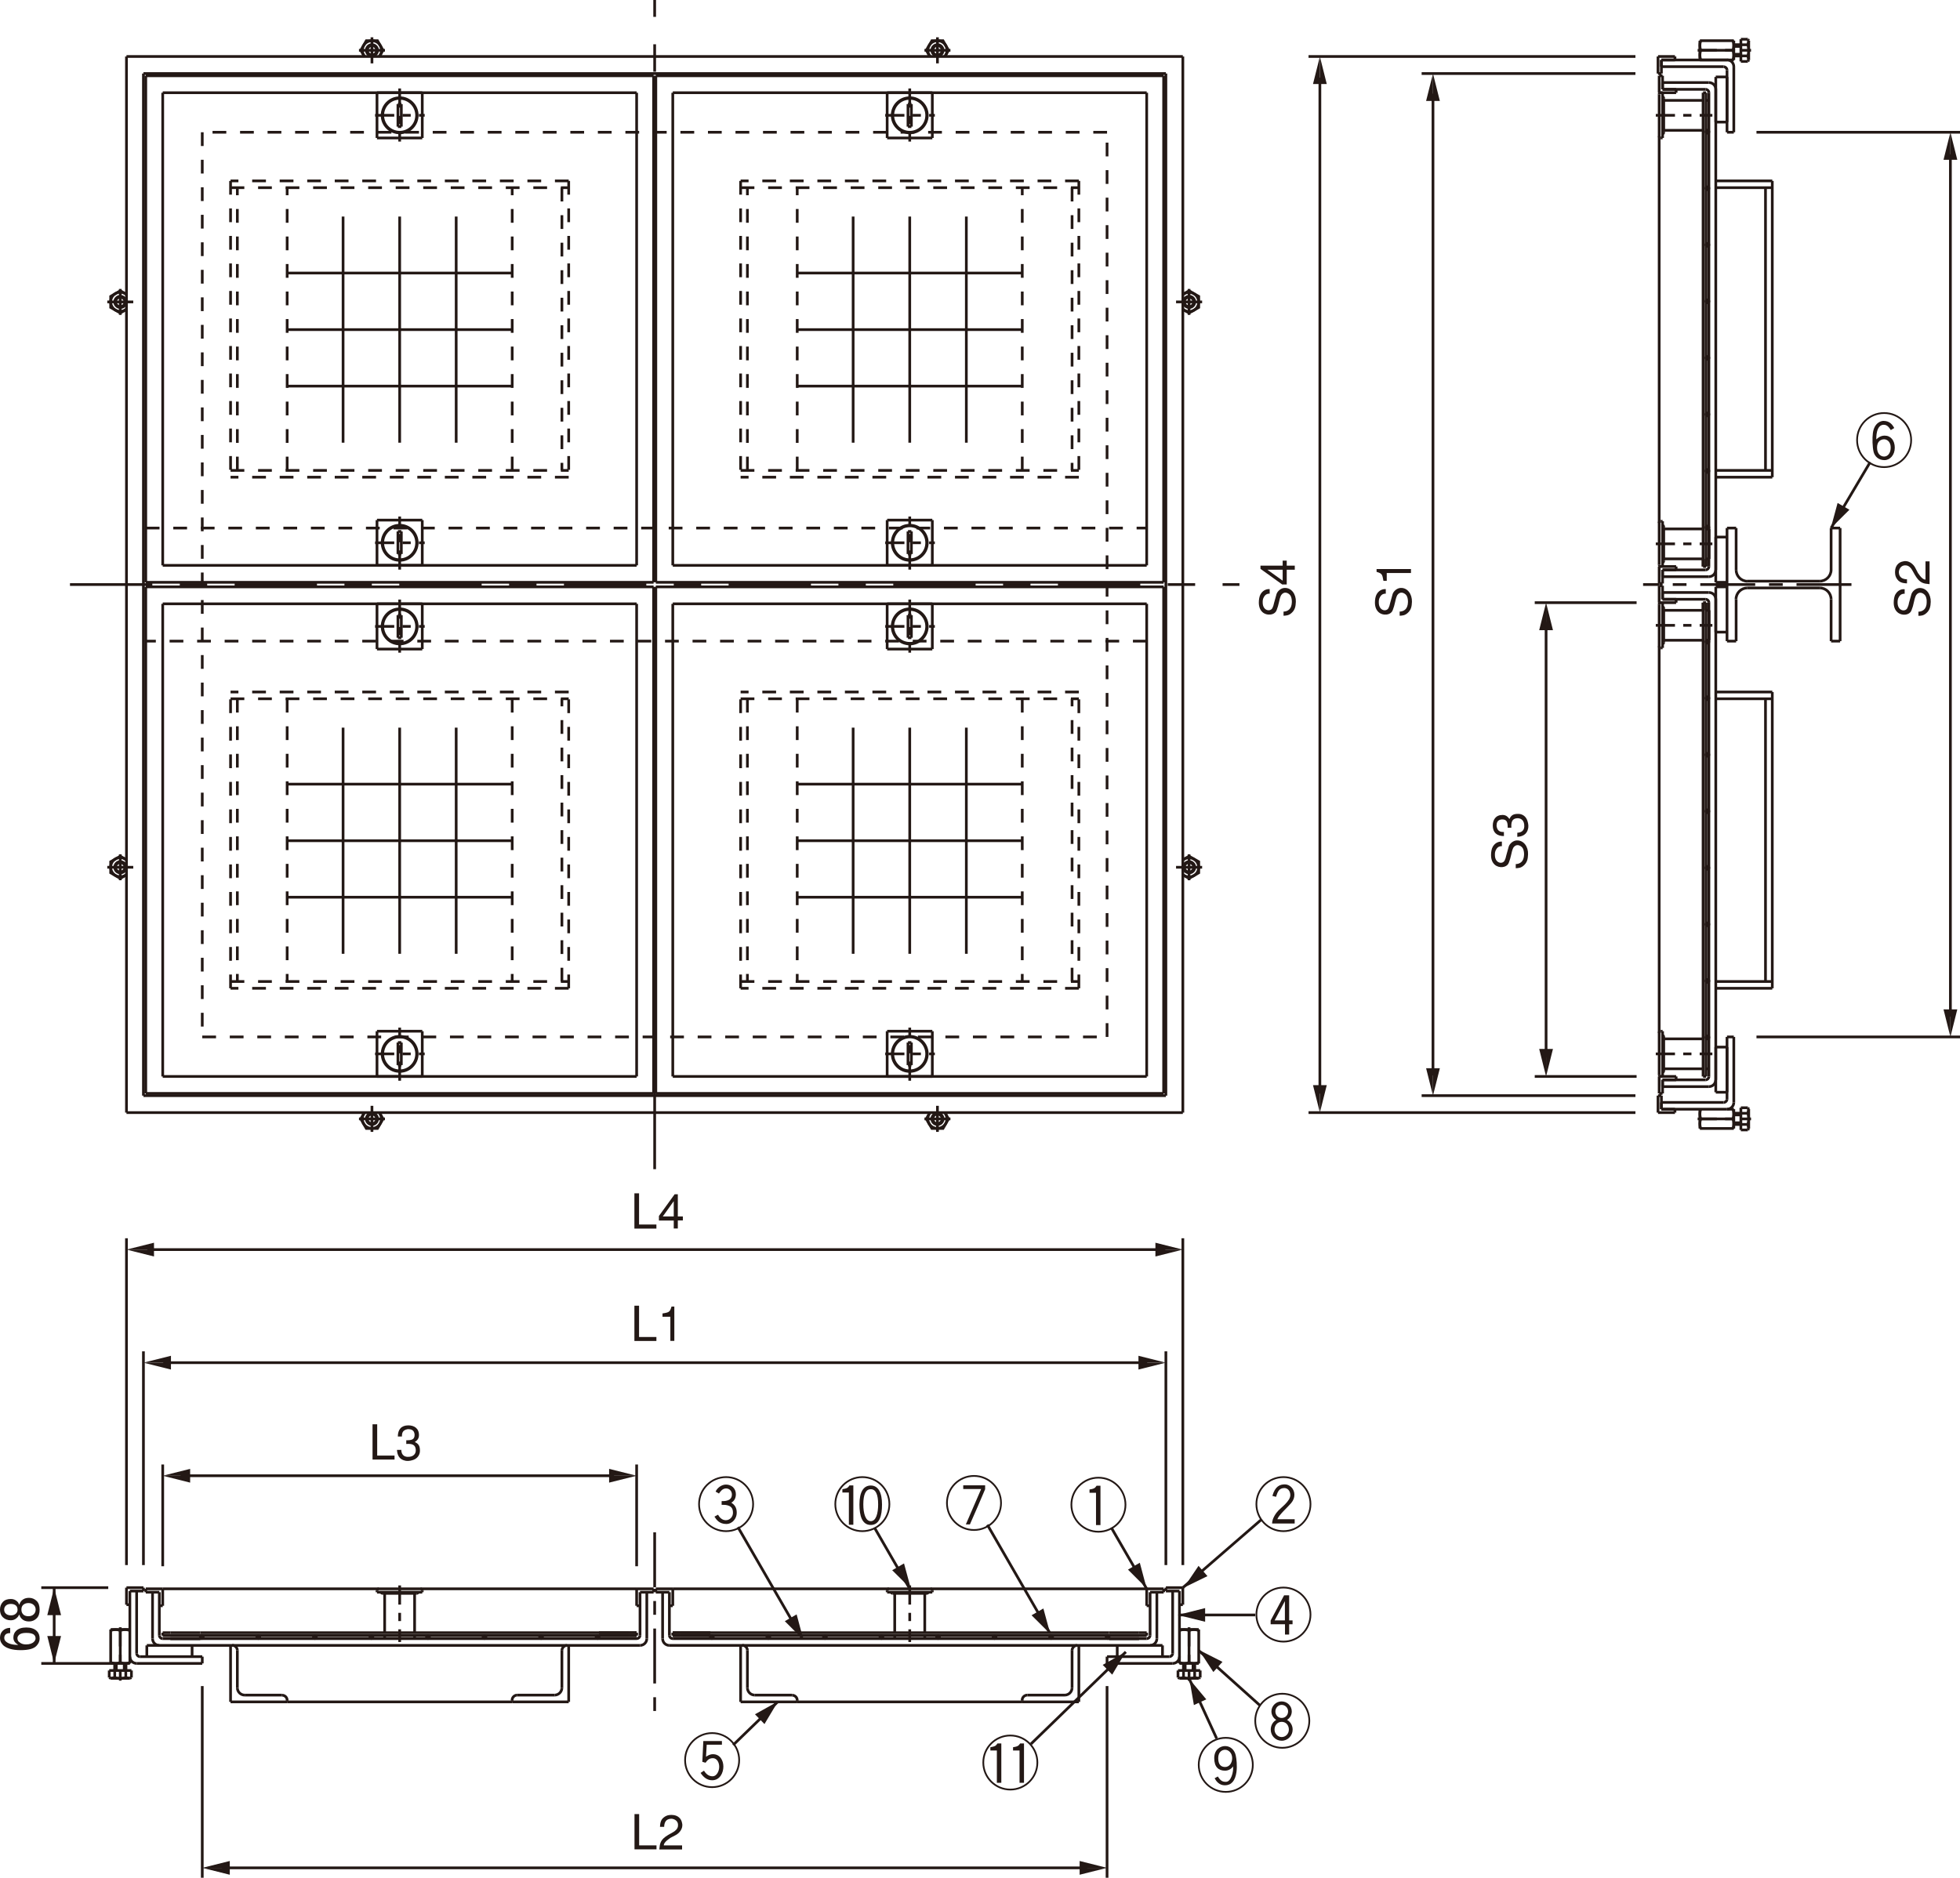 <?xml version="1.0" encoding="UTF-8"?>
<svg xmlns="http://www.w3.org/2000/svg" viewBox="0 0 202.24 193.8">
  <defs>
    <style>
      .cls-1 {
        stroke-dasharray: 32.42 6.48 6.48 6.48;
      }

      .cls-1, .cls-2, .cls-3, .cls-4, .cls-5, .cls-6, .cls-7 {
        fill: none;
        stroke: #231815;
        stroke-miterlimit: 500;
        stroke-width: .28px;
      }

      .cls-3 {
        stroke-dasharray: 1.42 1.42;
      }

      .cls-4 {
        stroke-dasharray: 12.97 6.48;
      }

      .cls-8 {
        fill: #231815;
      }

      .cls-5 {
        stroke-dasharray: 8.5 2.83 2.83 2.83;
      }

      .cls-6 {
        stroke-dasharray: 1.98 .85 .85 .85;
      }

      .cls-7 {
        stroke-dasharray: 5.67 1.42 1.42 1.42;
      }
    </style>
  </defs>
  <g id="L-1">
    <path class="cls-2" d="M38.87,115.48c0-.27-.22-.49-.49-.49s-.49.22-.49.49.22.49.49.49.49-.22.49-.49Z"/>
    <path class="cls-2" d="M38.96,115.48c0-.32-.26-.58-.58-.58s-.58.26-.58.58.26.58.58.58.58-.26.58-.58Z"/>
    <path class="cls-2" d="M37.62,114.83c-.15.18-.24.41-.24.64,0,.55.44.99.99.99s.99-.44.99-.99c0-.23-.08-.46-.24-.64"/>
    <line class="cls-1" x1="39.72" y1="115.48" x2="37.04" y2="115.48"/>
    <line class="cls-1" x1="38.38" y1="114.13" x2="38.38" y2="116.82"/>
    <polyline class="cls-2" points="39.15 114.83 39.52 115.48 38.95 116.47 37.8 116.47 37.23 115.48 37.6 114.83"/>
    <polyline class="cls-2" points="95.95 114.83 95.58 115.48 96.16 116.47 97.3 116.47 97.87 115.48 97.5 114.83"/>
    <line class="cls-1" x1="96.73" y1="114.13" x2="96.73" y2="116.82"/>
    <line class="cls-1" x1="95.39" y1="115.48" x2="98.07" y2="115.48"/>
    <path class="cls-2" d="M95.97,114.83c-.15.18-.24.41-.24.64,0,.55.44.99.99.99s.99-.44.99-.99c0-.23-.08-.46-.24-.64"/>
    <path class="cls-2" d="M97.31,115.48c0-.32-.26-.58-.58-.58s-.58.26-.58.58.26.58.58.58.58-.26.58-.58Z"/>
    <path class="cls-2" d="M97.22,115.48c0-.27-.22-.49-.49-.49s-.49.22-.49.49.22.49.49.49.49-.22.49-.49Z"/>
    <path class="cls-2" d="M12.9,31.16c0-.27-.22-.49-.49-.49s-.49.22-.49.49.22.49.49.49.49-.22.49-.49Z"/>
    <path class="cls-2" d="M13,31.16c0-.32-.26-.58-.58-.58s-.58.26-.58.58.26.58.58.58.58-.26.58-.58Z"/>
    <path class="cls-2" d="M13.05,30.4c-.18-.15-.41-.24-.64-.24-.55,0-.99.44-.99.99s.44.99.99.99c.23,0,.46-.08.64-.24"/>
    <line class="cls-1" x1="12.41" y1="32.5" x2="12.41" y2="29.82"/>
    <line class="cls-1" x1="13.75" y1="31.16" x2="11.07" y2="31.16"/>
    <polyline class="cls-2" points="13.05 31.93 12.41 32.3 11.42 31.73 11.42 30.59 12.41 30.01 13.05 30.38"/>
    <polyline class="cls-2" points="13.05 88.74 12.41 88.37 11.42 88.94 11.42 90.08 12.41 90.66 13.05 90.29"/>
    <line class="cls-1" x1="13.75" y1="89.51" x2="11.07" y2="89.51"/>
    <line class="cls-1" x1="12.41" y1="88.17" x2="12.41" y2="90.85"/>
    <path class="cls-2" d="M13.05,88.75c-.18-.15-.41-.24-.64-.24-.55,0-.99.44-.99.99s.44.99.99.99c.23,0,.46-.08.64-.24"/>
    <path class="cls-2" d="M13,89.51c0-.32-.26-.58-.58-.58s-.58.26-.58.58.26.58.58.58.58-.26.58-.58Z"/>
    <path class="cls-2" d="M12.9,89.51c0-.27-.22-.49-.49-.49s-.49.22-.49.49.22.49.49.49.49-.22.49-.49Z"/>
    <path class="cls-2" d="M97.22,5.19c0-.27-.22-.49-.49-.49s-.49.22-.49.49.22.49.49.49.49-.22.49-.49Z"/>
    <path class="cls-2" d="M97.31,5.19c0-.32-.26-.58-.58-.58s-.58.26-.58.58.26.58.58.58.58-.26.58-.58Z"/>
    <path class="cls-2" d="M97.48,5.83c.15-.18.24-.41.24-.64,0-.55-.44-.99-.99-.99s-.99.44-.99.99c0,.24.08.46.24.64"/>
    <line class="cls-1" x1="95.39" y1="5.19" x2="98.07" y2="5.19"/>
    <line class="cls-1" x1="96.73" y1="6.54" x2="96.73" y2="3.85"/>
    <polyline class="cls-2" points="95.95 5.83 95.58 5.19 96.16 4.2 97.3 4.2 97.87 5.19 97.5 5.83"/>
    <polyline class="cls-2" points="39.15 5.83 39.52 5.19 38.95 4.2 37.8 4.2 37.23 5.19 37.6 5.83"/>
    <line class="cls-1" x1="38.38" y1="6.54" x2="38.38" y2="3.85"/>
    <line class="cls-1" x1="39.72" y1="5.19" x2="37.04" y2="5.19"/>
    <path class="cls-2" d="M39.13,5.83c.15-.18.24-.41.24-.64,0-.55-.44-.99-.99-.99s-.99.44-.99.99c0,.24.08.46.24.64"/>
    <path class="cls-2" d="M38.96,5.19c0-.32-.26-.58-.58-.58s-.58.26-.58.58.26.58.58.58.58-.26.58-.58Z"/>
    <path class="cls-2" d="M38.87,5.19c0-.27-.22-.49-.49-.49s-.49.22-.49.49.22.49.49.49.49-.22.49-.49Z"/>
    <path class="cls-2" d="M123.18,31.16c0-.27-.22-.49-.49-.49s-.49.22-.49.49.22.49.49.49.49-.22.49-.49Z"/>
    <path class="cls-2" d="M123.28,31.16c0-.32-.26-.58-.58-.58s-.58.26-.58.58.26.58.58.58.58-.26.58-.58Z"/>
    <path class="cls-2" d="M122.05,31.92c.18.15.41.24.64.24.55,0,.99-.44.99-.99s-.44-.99-.99-.99c-.24,0-.46.08-.64.24"/>
    <line class="cls-1" x1="122.69" y1="32.5" x2="122.69" y2="29.82"/>
    <line class="cls-1" x1="121.35" y1="31.16" x2="124.04" y2="31.16"/>
    <polyline class="cls-2" points="122.05 31.93 122.69 32.3 123.69 31.73 123.69 30.59 122.69 30.01 122.05 30.38"/>
    <polyline class="cls-2" points="122.05 88.74 122.69 88.37 123.69 88.94 123.69 90.08 122.69 90.66 122.05 90.29"/>
    <line class="cls-1" x1="121.35" y1="89.51" x2="124.04" y2="89.51"/>
    <line class="cls-1" x1="122.69" y1="88.17" x2="122.69" y2="90.85"/>
    <path class="cls-2" d="M122.05,90.27c.18.15.41.24.64.24.55,0,.99-.44.99-.99s-.44-.99-.99-.99c-.24,0-.46.08-.64.24"/>
    <path class="cls-2" d="M123.28,89.51c0-.32-.26-.58-.58-.58s-.58.26-.58.58.26.58.58.58.58-.26.58-.58Z"/>
    <path class="cls-2" d="M123.18,89.51c0-.27-.22-.49-.49-.49s-.49.22-.49.49.22.49.49.49.49-.22.49-.49Z"/>
    <line class="cls-2" x1="182.17" y1="19.37" x2="182.17" y2="48.55"/>
    <line class="cls-2" x1="182.87" y1="18.67" x2="182.87" y2="49.25"/>
    <line class="cls-2" x1="182.87" y1="49.25" x2="177.04" y2="49.25"/>
    <line class="cls-2" x1="182.87" y1="18.67" x2="177.04" y2="18.67"/>
    <line class="cls-2" x1="182.87" y1="19.37" x2="177.04" y2="19.37"/>
    <line class="cls-2" x1="182.87" y1="48.55" x2="177.04" y2="48.55"/>
    <line class="cls-2" x1="182.87" y1="72.12" x2="177.04" y2="72.12"/>
    <line class="cls-2" x1="182.87" y1="101.3" x2="177.04" y2="101.3"/>
    <line class="cls-2" x1="182.87" y1="102" x2="177.04" y2="102"/>
    <line class="cls-2" x1="182.87" y1="71.42" x2="177.04" y2="71.42"/>
    <path class="cls-2" d="M58.51,169.82h0c-.29,0-.53.24-.53.53h0"/>
    <line class="cls-2" x1="57.98" y1="170.34" x2="57.98" y2="174.19"/>
    <line class="cls-2" x1="52.85" y1="175.48" x2="52.85" y2="175.65"/>
    <path class="cls-2" d="M53.37,174.95h0c-.29,0-.53.24-.53.52h0"/>
    <line class="cls-2" x1="58.68" y1="175.65" x2="52.85" y2="175.65"/>
    <line class="cls-2" x1="57.22" y1="174.95" x2="53.37" y2="174.95"/>
    <line class="cls-2" x1="58.68" y1="169.82" x2="58.68" y2="175.65"/>
    <path class="cls-2" d="M57.22,174.95h0c.42,0,.76-.34.76-.76h0"/>
    <path class="cls-2" d="M24.49,174.19h0c0,.42.34.76.76.76h0"/>
    <line class="cls-2" x1="23.79" y1="169.82" x2="23.79" y2="175.65"/>
    <line class="cls-2" x1="25.25" y1="174.95" x2="29.1" y2="174.95"/>
    <line class="cls-2" x1="23.79" y1="175.65" x2="29.63" y2="175.65"/>
    <path class="cls-2" d="M29.63,175.48h0c0-.29-.24-.52-.53-.52h0"/>
    <line class="cls-2" x1="29.63" y1="175.48" x2="29.63" y2="175.65"/>
    <line class="cls-2" x1="24.49" y1="170.34" x2="24.49" y2="174.19"/>
    <path class="cls-2" d="M24.49,170.34h0c0-.29-.24-.53-.53-.53h0"/>
    <line class="cls-2" x1="29.63" y1="175.65" x2="52.85" y2="175.65"/>
    <line class="cls-2" x1="105.48" y1="175.65" x2="82.26" y2="175.65"/>
    <path class="cls-2" d="M111.14,169.82h0c-.29,0-.52.24-.52.53h0"/>
    <line class="cls-2" x1="110.62" y1="170.34" x2="110.62" y2="174.19"/>
    <line class="cls-2" x1="105.48" y1="175.48" x2="105.48" y2="175.65"/>
    <path class="cls-2" d="M106,174.95h0c-.29,0-.53.24-.53.52h0"/>
    <line class="cls-2" x1="111.32" y1="175.65" x2="105.48" y2="175.65"/>
    <line class="cls-2" x1="109.86" y1="174.95" x2="106" y2="174.95"/>
    <line class="cls-2" x1="111.32" y1="169.82" x2="111.32" y2="175.65"/>
    <path class="cls-2" d="M109.86,174.95h0c.42,0,.76-.34.76-.76h0"/>
    <path class="cls-2" d="M77.12,174.19h0c0,.42.34.76.76.76h0"/>
    <line class="cls-2" x1="76.42" y1="169.82" x2="76.42" y2="175.65"/>
    <line class="cls-2" x1="77.88" y1="174.95" x2="81.73" y2="174.95"/>
    <line class="cls-2" x1="76.42" y1="175.65" x2="82.26" y2="175.65"/>
    <path class="cls-2" d="M82.26,175.48h0c0-.29-.24-.52-.53-.52h0"/>
    <line class="cls-2" x1="82.26" y1="175.48" x2="82.26" y2="175.65"/>
    <line class="cls-2" x1="77.12" y1="170.34" x2="77.12" y2="174.19"/>
    <path class="cls-2" d="M77.12,170.34h0c0-.29-.24-.53-.53-.53h0"/>
    <line class="cls-2" x1="182.87" y1="102" x2="182.87" y2="71.42"/>
    <line class="cls-2" x1="182.17" y1="101.3" x2="182.17" y2="72.12"/>
    <path class="cls-2" d="M176.33,66.23c0-.08-.07-.15-.15-.15s-.15.07-.15.15.07.15.15.15.15-.07.15-.15Z"/>
    <path class="cls-2" d="M176.33,72.06c0-.08-.07-.15-.15-.15s-.15.07-.15.15.07.15.15.15.15-.07.15-.15Z"/>
    <path class="cls-2" d="M176.33,77.9c0-.08-.07-.15-.15-.15s-.15.07-.15.15.07.15.15.15.15-.07.15-.15Z"/>
    <path class="cls-2" d="M176.33,89.57c0-.08-.07-.15-.15-.15s-.15.07-.15.15.07.15.15.15.15-.07.15-.15Z"/>
    <path class="cls-2" d="M176.33,83.73c0-.08-.07-.15-.15-.15s-.15.07-.15.15.07.15.15.15.15-.07.15-.15Z"/>
    <line class="cls-2" x1="177.04" y1="111.45" x2="177.04" y2="61.85"/>
    <path class="cls-2" d="M176.33,112.15h0c.39,0,.7-.31.7-.7h0"/>
    <line class="cls-2" x1="171.55" y1="112.15" x2="176.33" y2="112.15"/>
    <line class="cls-2" x1="171.55" y1="111.45" x2="171.55" y2="112.15"/>
    <line class="cls-2" x1="175.98" y1="111.45" x2="171.55" y2="111.45"/>
    <path class="cls-2" d="M175.98,111.45h0c.19,0,.35-.16.35-.35h0"/>
    <line class="cls-2" x1="176.33" y1="62.2" x2="176.33" y2="111.1"/>
    <line class="cls-2" x1="178.9" y1="115.07" x2="179.63" y2="115.07"/>
    <line class="cls-2" x1="178.9" y1="115.88" x2="179.63" y2="115.88"/>
    <line class="cls-2" x1="180.35" y1="114.33" x2="180.44" y2="114.48"/>
    <line class="cls-2" x1="179.63" y1="114.33" x2="180.35" y2="114.33"/>
    <line class="cls-2" x1="179.63" y1="116.62" x2="179.63" y2="114.33"/>
    <line class="cls-2" x1="180.35" y1="116.62" x2="179.63" y2="116.62"/>
    <line class="cls-2" x1="180.44" y1="116.47" x2="180.35" y2="116.62"/>
    <line class="cls-2" x1="180.44" y1="114.48" x2="180.44" y2="116.47"/>
    <line class="cls-2" x1="180.35" y1="116.05" x2="180.44" y2="116.47"/>
    <path class="cls-2" d="M180.35,116.05c.06-.19.09-.38.09-.57s-.03-.39-.09-.57"/>
    <line class="cls-2" x1="180.44" y1="114.48" x2="180.35" y2="114.9"/>
    <line class="cls-2" x1="178.2" y1="114.48" x2="171.43" y2="114.48"/>
    <path class="cls-2" d="M178.2,114.48h0c.39,0,.7-.31.7-.7h0"/>
    <line class="cls-2" x1="178.9" y1="107.02" x2="178.9" y2="113.78"/>
    <line class="cls-2" x1="178.2" y1="107.02" x2="178.9" y2="107.02"/>
    <line class="cls-2" x1="178.2" y1="113.43" x2="178.2" y2="107.02"/>
    <path class="cls-2" d="M177.85,113.78h0c.19,0,.35-.16.35-.35h0"/>
    <line class="cls-2" x1="171.43" y1="113.78" x2="177.85" y2="113.78"/>
    <line class="cls-2" x1="171.43" y1="114.48" x2="171.43" y2="113.78"/>
    <line class="cls-2" x1="178.2" y1="108.07" x2="178.2" y2="112.73"/>
    <line class="cls-2" x1="177.04" y1="108.07" x2="178.2" y2="108.07"/>
    <line class="cls-2" x1="177.04" y1="112.73" x2="177.04" y2="108.07"/>
    <line class="cls-2" x1="178.2" y1="112.73" x2="177.04" y2="112.73"/>
    <line class="cls-2" x1="175.73" y1="62.2" x2="175.73" y2="111.1"/>
    <line class="cls-2" x1="175.73" y1="111.1" x2="176.03" y2="111.1"/>
    <line class="cls-2" x1="176.03" y1="111.1" x2="176.03" y2="62.2"/>
    <line class="cls-2" x1="176.03" y1="62.2" x2="176.03" y2="62.99"/>
    <line class="cls-2" x1="175.73" y1="62.2" x2="176.03" y2="62.2"/>
    <line class="cls-2" x1="175.73" y1="62.99" x2="175.73" y2="62.2"/>
    <line class="cls-2" x1="177.04" y1="65.24" x2="178.2" y2="65.24"/>
    <line class="cls-2" x1="177.04" y1="60.57" x2="177.04" y2="65.24"/>
    <line class="cls-2" x1="178.2" y1="60.57" x2="177.04" y2="60.57"/>
    <line class="cls-2" x1="176.33" y1="62.99" x2="176.33" y2="66.08"/>
    <path class="cls-2" d="M171.2,66.7h0c0,.1.08.17.18.17h0"/>
    <line class="cls-2" x1="171.55" y1="66.87" x2="171.37" y2="66.87"/>
    <line class="cls-2" x1="171.55" y1="62.2" x2="171.55" y2="66.87"/>
    <path class="cls-2" d="M171.37,62.2h0c-.1,0-.18.08-.18.17h0"/>
    <path class="cls-2" d="M171.67,62.79h0c0-.08-.05-.14-.12-.17"/>
    <line class="cls-2" x1="176.33" y1="62.99" x2="176.03" y2="62.99"/>
    <line class="cls-2" x1="176.33" y1="66.08" x2="176.33" y2="62.99"/>
    <line class="cls-2" x1="171.67" y1="66.08" x2="175.73" y2="66.08"/>
    <path class="cls-2" d="M177.04,61.85h0c0-.39-.31-.7-.7-.7h0"/>
    <line class="cls-2" x1="171.55" y1="61.15" x2="176.33" y2="61.15"/>
    <line class="cls-2" x1="171.55" y1="61.85" x2="171.55" y2="61.15"/>
    <line class="cls-2" x1="175.98" y1="61.85" x2="171.55" y2="61.85"/>
    <path class="cls-2" d="M176.33,62.2h0c0-.19-.16-.35-.35-.35h0"/>
    <path class="cls-2" d="M175.49,114.48c-.06.16-.09.33-.09.5s.03.34.09.5"/>
    <path class="cls-2" d="M175.49,115.48c-.06.16-.09.33-.09.5s.03.34.09.5"/>
    <line class="cls-2" x1="178.9" y1="116.47" x2="175.4" y2="116.47"/>
    <path class="cls-2" d="M178.81,116.47c.06-.16.09-.33.09-.5s-.03-.34-.09-.5"/>
    <path class="cls-2" d="M178.81,115.48c.06-.16.09-.33.09-.5s-.03-.34-.09-.5"/>
    <line class="cls-2" x1="178.2" y1="114.48" x2="178.9" y2="114.48"/>
    <line class="cls-2" x1="171.2" y1="60.45" x2="171.55" y2="60.45"/>
    <line class="cls-2" x1="172.95" y1="62.2" x2="172.95" y2="61.85"/>
    <line class="cls-2" x1="171.2" y1="62.2" x2="172.95" y2="62.2"/>
    <line class="cls-2" x1="171.2" y1="60.45" x2="171.2" y2="62.2"/>
    <line class="cls-2" x1="171.55" y1="61.85" x2="172.95" y2="61.85"/>
    <line class="cls-2" x1="171.55" y1="60.45" x2="171.55" y2="61.85"/>
    <path class="cls-2" d="M176.33,95.4c0-.08-.07-.15-.15-.15s-.15.07-.15.15.07.15.15.15.15-.07.15-.15Z"/>
    <line class="cls-2" x1="171.55" y1="112.85" x2="171.55" y2="111.45"/>
    <line class="cls-2" x1="171.55" y1="111.45" x2="172.95" y2="111.45"/>
    <line class="cls-2" x1="171.2" y1="112.85" x2="171.2" y2="111.1"/>
    <line class="cls-2" x1="171.2" y1="111.1" x2="172.95" y2="111.1"/>
    <line class="cls-2" x1="172.95" y1="111.1" x2="172.95" y2="111.45"/>
    <line class="cls-2" x1="171.2" y1="112.85" x2="171.55" y2="112.85"/>
    <line class="cls-2" x1="172.83" y1="114.83" x2="172.83" y2="114.48"/>
    <line class="cls-2" x1="171.08" y1="113.08" x2="171.43" y2="113.08"/>
    <line class="cls-2" x1="171.08" y1="114.83" x2="171.08" y2="113.08"/>
    <line class="cls-2" x1="172.83" y1="114.83" x2="171.08" y2="114.83"/>
    <line class="cls-2" x1="171.43" y1="114.48" x2="171.43" y2="113.08"/>
    <line class="cls-2" x1="172.83" y1="114.48" x2="171.43" y2="114.48"/>
    <line class="cls-2" x1="171.2" y1="110.92" x2="171.2" y2="62.38"/>
    <line class="cls-2" x1="178.9" y1="116.47" x2="178.9" y2="114.48"/>
    <line class="cls-2" x1="175.4" y1="116.47" x2="175.4" y2="114.48"/>
    <line class="cls-2" x1="175.49" y1="115.48" x2="178.81" y2="115.48"/>
    <line class="cls-2" x1="179.63" y1="114.9" x2="180.35" y2="114.9"/>
    <line class="cls-2" x1="180.35" y1="116.05" x2="179.63" y2="116.05"/>
    <line class="cls-2" x1="179.63" y1="114.89" x2="178.9" y2="114.89"/>
    <line class="cls-2" x1="178.9" y1="116.06" x2="179.63" y2="116.06"/>
    <path class="cls-2" d="M176.33,107.07c0-.08-.07-.15-.15-.15s-.15.07-.15.15.07.15.15.15.15-.07.15-.15Z"/>
    <path class="cls-2" d="M176.33,101.24c0-.08-.07-.15-.15-.15s-.15.07-.15.15.07.15.15.15.15-.07.15-.15Z"/>
    <path class="cls-2" d="M171.67,107.02h0c0-.07-.05-.14-.12-.16"/>
    <line class="cls-2" x1="171.55" y1="106.43" x2="171.37" y2="106.43"/>
    <path class="cls-2" d="M171.37,106.43h0c-.1,0-.18.08-.18.17h0"/>
    <path class="cls-2" d="M171.55,110.68c.07-.02.12-.09.12-.17h0"/>
    <line class="cls-2" x1="171.55" y1="106.43" x2="171.55" y2="111.1"/>
    <line class="cls-2" x1="171.55" y1="111.1" x2="171.37" y2="111.1"/>
    <path class="cls-2" d="M171.2,110.92h0c0,.1.08.17.18.17h0"/>
    <line class="cls-2" x1="171.67" y1="110.52" x2="171.67" y2="107.02"/>
    <line class="cls-2" x1="175.73" y1="110.31" x2="171.67" y2="110.31"/>
    <line class="cls-2" x1="171.67" y1="107.22" x2="175.73" y2="107.22"/>
    <line class="cls-2" x1="176.33" y1="110.31" x2="176.03" y2="110.31"/>
    <line class="cls-2" x1="176.03" y1="107.22" x2="176.33" y2="107.22"/>
    <path class="cls-2" d="M171.55,66.45c.07-.02.12-.09.12-.16h0"/>
    <line class="cls-2" x1="171.67" y1="66.29" x2="171.67" y2="62.79"/>
    <line class="cls-2" x1="176.03" y1="66.08" x2="176.33" y2="66.08"/>
    <line class="cls-2" x1="175.73" y1="62.99" x2="171.67" y2="62.99"/>
    <path class="cls-2" d="M187.77,59.98h0c.64,0,1.17-.52,1.17-1.17h0"/>
    <path class="cls-2" d="M179.14,58.82h0c0,.64.52,1.17,1.17,1.17h0"/>
    <path class="cls-2" d="M188.94,61.85h0c0-.64-.52-1.17-1.17-1.17h0"/>
    <path class="cls-2" d="M180.3,60.68h0c-.64,0-1.17.52-1.17,1.17h0"/>
    <line class="cls-2" x1="179.14" y1="54.5" x2="178.2" y2="54.5"/>
    <line class="cls-2" x1="179.14" y1="58.82" x2="179.14" y2="54.5"/>
    <line class="cls-2" x1="187.77" y1="59.98" x2="180.3" y2="59.98"/>
    <line class="cls-2" x1="188.94" y1="54.5" x2="188.94" y2="58.82"/>
    <line class="cls-2" x1="189.87" y1="54.5" x2="188.94" y2="54.5"/>
    <line class="cls-2" x1="189.87" y1="66.17" x2="189.87" y2="54.5"/>
    <line class="cls-2" x1="188.94" y1="66.17" x2="189.87" y2="66.17"/>
    <line class="cls-2" x1="188.94" y1="61.85" x2="188.94" y2="66.17"/>
    <line class="cls-2" x1="180.3" y1="60.68" x2="187.77" y2="60.68"/>
    <line class="cls-2" x1="179.14" y1="66.17" x2="179.14" y2="61.85"/>
    <line class="cls-2" x1="178.2" y1="66.17" x2="179.14" y2="66.17"/>
    <line class="cls-2" x1="178.2" y1="54.5" x2="178.2" y2="66.17"/>
    <line class="cls-2" x1="175.73" y1="57.68" x2="171.67" y2="57.68"/>
    <line class="cls-2" x1="176.03" y1="54.59" x2="176.33" y2="54.59"/>
    <line class="cls-2" x1="171.67" y1="54.38" x2="171.67" y2="57.88"/>
    <path class="cls-2" d="M171.67,54.38h0c0-.07-.05-.14-.12-.16"/>
    <line class="cls-2" x1="176.03" y1="13.45" x2="176.33" y2="13.45"/>
    <line class="cls-2" x1="176.33" y1="10.36" x2="176.03" y2="10.36"/>
    <line class="cls-2" x1="171.67" y1="13.45" x2="175.73" y2="13.45"/>
    <line class="cls-2" x1="175.73" y1="10.36" x2="171.67" y2="10.36"/>
    <line class="cls-2" x1="171.67" y1="10.15" x2="171.67" y2="13.65"/>
    <path class="cls-2" d="M171.37,9.57h0c-.1,0-.18.08-.18.17h0"/>
    <line class="cls-2" x1="171.55" y1="9.57" x2="171.37" y2="9.57"/>
    <line class="cls-2" x1="171.55" y1="14.24" x2="171.55" y2="9.57"/>
    <path class="cls-2" d="M171.67,10.15h0c0-.07-.05-.14-.12-.16"/>
    <path class="cls-2" d="M171.2,14.06h0c0,.1.08.17.18.17h0"/>
    <line class="cls-2" x1="171.55" y1="14.24" x2="171.37" y2="14.24"/>
    <path class="cls-2" d="M171.55,13.82c.07-.03.12-.09.12-.17h0"/>
    <path class="cls-2" d="M108.61,168.96c0-.08-.07-.15-.15-.15s-.15.07-.15.15.07.15.15.15.15-.07.15-.15Z"/>
    <path class="cls-2" d="M114.44,168.96c0-.08-.07-.15-.15-.15s-.15.07-.15.15.07.15.15.15.15-.07.15-.15Z"/>
    <line class="cls-2" x1="123.28" y1="171.68" x2="123.28" y2="172.41"/>
    <line class="cls-2" x1="122.11" y1="172.41" x2="122.11" y2="171.68"/>
    <line class="cls-2" x1="123.27" y1="173.14" x2="123.27" y2="172.41"/>
    <line class="cls-2" x1="122.12" y1="172.41" x2="122.12" y2="173.14"/>
    <line class="cls-2" x1="122.69" y1="168.28" x2="122.69" y2="171.59"/>
    <line class="cls-2" x1="123.69" y1="168.18" x2="121.7" y2="168.18"/>
    <line class="cls-2" x1="123.69" y1="171.68" x2="121.7" y2="171.68"/>
    <line class="cls-2" x1="118.32" y1="163.98" x2="69.42" y2="163.98"/>
    <line class="cls-2" x1="121.7" y1="164.21" x2="120.3" y2="164.21"/>
    <line class="cls-2" x1="122.05" y1="165.62" x2="122.05" y2="163.86"/>
    <line class="cls-2" x1="122.05" y1="163.86" x2="120.3" y2="163.86"/>
    <line class="cls-2" x1="120.3" y1="163.86" x2="120.3" y2="164.21"/>
    <line class="cls-2" x1="122.05" y1="165.62" x2="121.7" y2="165.62"/>
    <line class="cls-2" x1="120.07" y1="163.98" x2="120.07" y2="164.33"/>
    <line class="cls-2" x1="118.32" y1="165.73" x2="118.67" y2="165.73"/>
    <line class="cls-2" x1="118.32" y1="163.98" x2="118.32" y2="165.73"/>
    <line class="cls-2" x1="120.07" y1="163.98" x2="118.32" y2="163.98"/>
    <line class="cls-2" x1="120.07" y1="164.33" x2="118.67" y2="164.33"/>
    <path class="cls-2" d="M102.77,168.96c0-.08-.07-.15-.15-.15s-.15.07-.15.15.07.15.15.15.15-.07.15-.15Z"/>
    <line class="cls-4" x1="117.53" y1="168.51" x2="114.44" y2="168.51"/>
    <line class="cls-4" x1="70.21" y1="168.81" x2="73.3" y2="168.81"/>
    <line class="cls-4" x1="70.21" y1="168.51" x2="73.3" y2="168.51"/>
    <line class="cls-2" x1="67.67" y1="164.33" x2="69.07" y2="164.33"/>
    <line class="cls-2" x1="67.67" y1="163.98" x2="69.42" y2="163.98"/>
    <line class="cls-2" x1="69.42" y1="163.98" x2="69.42" y2="165.73"/>
    <line class="cls-2" x1="69.42" y1="165.73" x2="69.07" y2="165.73"/>
    <line class="cls-2" x1="67.67" y1="163.98" x2="67.67" y2="164.33"/>
    <path class="cls-2" d="M121.7,171.59c.16.06.33.09.5.09s.34-.03.5-.09"/>
    <path class="cls-2" d="M122.69,171.59c.16.06.33.09.5.09s.34-.03.5-.09"/>
    <line class="cls-2" x1="123.69" y1="171.68" x2="123.69" y2="168.18"/>
    <path class="cls-2" d="M123.69,168.28c-.16-.06-.33-.09-.5-.09s-.34.03-.5.09"/>
    <path class="cls-2" d="M122.69,168.28c-.16-.06-.33-.09-.5-.09s-.34.03-.5.09"/>
    <path class="cls-2" d="M69.07,168.77h0c0,.19.16.35.35.35h0"/>
    <line class="cls-2" x1="69.07" y1="168.77" x2="69.07" y2="164.33"/>
    <line class="cls-2" x1="68.37" y1="164.33" x2="68.37" y2="169.12"/>
    <path class="cls-2" d="M68.37,169.12h0c0,.39.31.7.7.7h0"/>
    <line class="cls-2" x1="70.21" y1="168.51" x2="69.42" y2="168.51"/>
    <line class="cls-2" x1="69.42" y1="168.51" x2="69.42" y2="168.81"/>
    <line class="cls-2" x1="69.42" y1="168.81" x2="70.21" y2="168.81"/>
    <line class="cls-2" x1="118.32" y1="168.81" x2="69.42" y2="168.81"/>
    <line class="cls-2" x1="117.53" y1="168.51" x2="118.32" y2="168.51"/>
    <line class="cls-2" x1="118.32" y1="168.51" x2="118.32" y2="168.81"/>
    <line class="cls-2" x1="69.42" y1="168.51" x2="114.44" y2="168.51"/>
    <line class="cls-2" x1="119.95" y1="170.98" x2="119.95" y2="169.82"/>
    <line class="cls-2" x1="115.28" y1="169.82" x2="115.28" y2="170.98"/>
    <line class="cls-2" x1="121" y1="164.21" x2="121" y2="170.63"/>
    <path class="cls-2" d="M120.65,170.98h0c.19,0,.35-.16.35-.35h0"/>
    <line class="cls-2" x1="120.65" y1="170.98" x2="114.23" y2="170.98"/>
    <line class="cls-2" x1="114.23" y1="170.98" x2="114.23" y2="171.68"/>
    <line class="cls-2" x1="114.23" y1="171.68" x2="121" y2="171.68"/>
    <path class="cls-2" d="M121,171.68h0c.39,0,.7-.31.7-.7h0"/>
    <line class="cls-2" x1="121.7" y1="171.68" x2="121.7" y2="164.21"/>
    <line class="cls-2" x1="117.53" y1="169.12" x2="114.44" y2="169.12"/>
    <path class="cls-2" d="M91.95,164.33c.02.07.09.12.16.12h0"/>
    <line class="cls-2" x1="91.54" y1="164.33" x2="91.54" y2="164.16"/>
    <path class="cls-2" d="M91.71,163.98h0c-.1,0-.17.08-.17.18h0"/>
    <path class="cls-2" d="M95.62,164.45h0c.08,0,.14-.05.17-.12"/>
    <line class="cls-2" x1="91.54" y1="164.33" x2="96.2" y2="164.33"/>
    <line class="cls-2" x1="96.2" y1="164.33" x2="96.2" y2="164.16"/>
    <path class="cls-2" d="M96.2,164.16h0c0-.1-.08-.18-.17-.18h0"/>
    <line class="cls-2" x1="92.32" y1="164.45" x2="92.32" y2="168.51"/>
    <line class="cls-2" x1="114.44" y1="169.12" x2="117.53" y2="169.12"/>
    <line class="cls-2" x1="95.42" y1="169.12" x2="95.42" y2="168.81"/>
    <line class="cls-2" x1="121.7" y1="173.22" x2="122.12" y2="173.14"/>
    <path class="cls-2" d="M122.12,173.14c.19.06.38.09.57.09s.39-.03.57-.09"/>
    <line class="cls-2" x1="123.27" y1="173.14" x2="123.69" y2="173.22"/>
    <line class="cls-2" x1="121.7" y1="173.22" x2="123.69" y2="173.22"/>
    <line class="cls-2" x1="123.69" y1="173.22" x2="123.84" y2="173.14"/>
    <line class="cls-2" x1="123.84" y1="173.14" x2="123.84" y2="172.41"/>
    <line class="cls-2" x1="123.84" y1="172.41" x2="121.55" y2="172.41"/>
    <line class="cls-2" x1="121.55" y1="172.41" x2="121.55" y2="173.14"/>
    <line class="cls-2" x1="121.55" y1="173.14" x2="121.7" y2="173.22"/>
    <line class="cls-2" x1="123.1" y1="171.68" x2="123.1" y2="172.41"/>
    <line class="cls-2" x1="122.29" y1="171.68" x2="122.29" y2="172.41"/>
    <line class="cls-2" x1="69.42" y1="169.12" x2="118.32" y2="169.12"/>
    <path class="cls-2" d="M118.32,169.12h0c.19,0,.35-.16.35-.35h0"/>
    <line class="cls-2" x1="118.67" y1="168.77" x2="118.67" y2="164.33"/>
    <line class="cls-2" x1="119.37" y1="164.33" x2="119.37" y2="169.12"/>
    <path class="cls-2" d="M118.67,169.82h0c.39,0,.7-.31.7-.7h0"/>
    <line class="cls-2" x1="119.95" y1="169.82" x2="69.07" y2="169.82"/>
    <path class="cls-2" d="M91.1,168.96c0-.08-.07-.15-.15-.15s-.15.07-.15.15.07.15.15.15.15-.07.15-.15Z"/>
    <path class="cls-2" d="M96.94,168.96c0-.08-.07-.15-.15-.15s-.15.07-.15.15.07.15.15.15.15-.07.15-.15Z"/>
    <path class="cls-2" d="M85.27,168.96c0-.08-.07-.15-.15-.15s-.15.07-.15.15.07.15.15.15.15-.07.15-.15Z"/>
    <path class="cls-2" d="M79.43,168.96c0-.08-.07-.15-.15-.15s-.15.07-.15.15.07.15.15.15.15-.07.15-.15Z"/>
    <path class="cls-2" d="M73.6,168.96c0-.08-.07-.15-.15-.15s-.15.07-.15.15.07.15.15.15.15-.07.15-.15Z"/>
    <line class="cls-2" x1="92.32" y1="168.81" x2="92.32" y2="169.12"/>
    <line class="cls-2" x1="95.42" y1="168.51" x2="95.42" y2="164.45"/>
    <line class="cls-2" x1="95.62" y1="164.45" x2="92.12" y2="164.45"/>
    <line class="cls-2" x1="96.2" y1="58.35" x2="91.54" y2="58.35"/>
    <line class="cls-2" x1="96.2" y1="53.68" x2="96.2" y2="58.35"/>
    <line class="cls-2" x1="91.54" y1="53.68" x2="96.2" y2="53.68"/>
    <line class="cls-2" x1="91.54" y1="58.35" x2="91.54" y2="53.68"/>
    <line class="cls-2" x1="94.04" y1="57.18" x2="93.69" y2="57.18"/>
    <line class="cls-2" x1="94.04" y1="54.85" x2="94.04" y2="57.18"/>
    <line class="cls-2" x1="93.69" y1="54.85" x2="94.04" y2="54.85"/>
    <line class="cls-2" x1="93.69" y1="57.18" x2="93.69" y2="54.85"/>
    <line class="cls-2" x1="94.04" y1="10.74" x2="93.69" y2="10.74"/>
    <line class="cls-2" x1="94.04" y1="13.07" x2="94.04" y2="10.74"/>
    <line class="cls-2" x1="93.69" y1="13.07" x2="94.04" y2="13.07"/>
    <line class="cls-2" x1="93.69" y1="10.74" x2="93.69" y2="13.07"/>
    <line class="cls-2" x1="96.2" y1="9.57" x2="91.54" y2="9.57"/>
    <line class="cls-2" x1="96.2" y1="14.24" x2="96.2" y2="9.57"/>
    <line class="cls-2" x1="91.54" y1="14.24" x2="96.2" y2="14.24"/>
    <line class="cls-2" x1="91.54" y1="9.57" x2="91.54" y2="14.24"/>
    <line class="cls-2" x1="118.32" y1="9.57" x2="69.42" y2="9.57"/>
    <line class="cls-2" x1="118.32" y1="58.35" x2="118.32" y2="9.57"/>
    <line class="cls-2" x1="69.42" y1="58.35" x2="118.32" y2="58.35"/>
    <line class="cls-2" x1="69.42" y1="9.57" x2="69.42" y2="58.35"/>
    <line class="cls-2" x1="120.07" y1="7.82" x2="67.67" y2="7.82"/>
    <line class="cls-2" x1="120.07" y1="60.1" x2="120.07" y2="7.82"/>
    <line class="cls-2" x1="67.67" y1="60.1" x2="120.07" y2="60.1"/>
    <line class="cls-2" x1="67.67" y1="7.82" x2="67.67" y2="60.1"/>
    <line class="cls-2" x1="120.07" y1="60.57" x2="67.67" y2="60.57"/>
    <line class="cls-2" x1="120.07" y1="112.85" x2="120.07" y2="60.57"/>
    <line class="cls-2" x1="67.67" y1="112.85" x2="120.07" y2="112.85"/>
    <line class="cls-2" x1="67.67" y1="60.57" x2="67.67" y2="112.85"/>
    <line class="cls-2" x1="118.32" y1="62.32" x2="69.42" y2="62.32"/>
    <line class="cls-2" x1="118.32" y1="111.1" x2="118.32" y2="62.32"/>
    <line class="cls-2" x1="69.42" y1="111.1" x2="118.32" y2="111.1"/>
    <line class="cls-2" x1="69.42" y1="62.32" x2="69.42" y2="111.1"/>
    <line class="cls-2" x1="96.2" y1="62.32" x2="91.54" y2="62.32"/>
    <line class="cls-2" x1="96.2" y1="66.99" x2="96.2" y2="62.32"/>
    <line class="cls-2" x1="91.54" y1="66.99" x2="96.2" y2="66.99"/>
    <line class="cls-2" x1="91.54" y1="62.32" x2="91.54" y2="66.99"/>
    <line class="cls-2" x1="94.04" y1="63.49" x2="93.69" y2="63.49"/>
    <line class="cls-2" x1="94.04" y1="65.82" x2="94.04" y2="63.49"/>
    <line class="cls-2" x1="93.69" y1="65.82" x2="94.04" y2="65.82"/>
    <line class="cls-2" x1="93.69" y1="63.49" x2="93.69" y2="65.82"/>
    <line class="cls-2" x1="94.04" y1="109.93" x2="93.69" y2="109.93"/>
    <line class="cls-2" x1="94.04" y1="107.6" x2="94.04" y2="109.93"/>
    <line class="cls-2" x1="93.69" y1="107.6" x2="94.04" y2="107.6"/>
    <line class="cls-2" x1="93.69" y1="109.93" x2="93.69" y2="107.6"/>
    <line class="cls-2" x1="96.2" y1="111.1" x2="91.54" y2="111.1"/>
    <line class="cls-2" x1="96.2" y1="106.43" x2="96.2" y2="111.1"/>
    <line class="cls-2" x1="91.54" y1="106.43" x2="96.2" y2="106.43"/>
    <line class="cls-2" x1="91.54" y1="111.1" x2="91.54" y2="106.43"/>
    <line class="cls-2" x1="43.57" y1="111.1" x2="38.9" y2="111.1"/>
    <line class="cls-2" x1="43.57" y1="106.43" x2="43.57" y2="111.1"/>
    <line class="cls-2" x1="38.9" y1="106.43" x2="43.57" y2="106.43"/>
    <line class="cls-2" x1="38.9" y1="111.1" x2="38.9" y2="106.43"/>
    <line class="cls-2" x1="41.41" y1="109.93" x2="41.06" y2="109.93"/>
    <line class="cls-2" x1="41.41" y1="107.6" x2="41.41" y2="109.93"/>
    <line class="cls-2" x1="41.06" y1="107.6" x2="41.41" y2="107.6"/>
    <line class="cls-2" x1="41.06" y1="109.93" x2="41.06" y2="107.6"/>
    <line class="cls-2" x1="41.41" y1="63.49" x2="41.06" y2="63.49"/>
    <line class="cls-2" x1="41.41" y1="65.82" x2="41.41" y2="63.49"/>
    <line class="cls-2" x1="41.06" y1="65.82" x2="41.41" y2="65.82"/>
    <line class="cls-2" x1="41.06" y1="63.49" x2="41.06" y2="65.82"/>
    <line class="cls-2" x1="43.57" y1="62.32" x2="38.9" y2="62.32"/>
    <line class="cls-2" x1="43.57" y1="66.99" x2="43.57" y2="62.32"/>
    <line class="cls-2" x1="38.9" y1="66.99" x2="43.57" y2="66.99"/>
    <line class="cls-2" x1="38.9" y1="62.32" x2="38.9" y2="66.99"/>
    <line class="cls-2" x1="65.69" y1="62.32" x2="16.79" y2="62.32"/>
    <line class="cls-2" x1="65.69" y1="111.1" x2="65.69" y2="62.32"/>
    <line class="cls-2" x1="16.79" y1="111.1" x2="65.69" y2="111.1"/>
    <line class="cls-2" x1="16.79" y1="62.32" x2="16.79" y2="111.1"/>
    <line class="cls-2" x1="67.44" y1="60.57" x2="15.04" y2="60.57"/>
    <line class="cls-2" x1="67.44" y1="112.85" x2="67.44" y2="60.57"/>
    <line class="cls-2" x1="15.04" y1="112.85" x2="67.44" y2="112.85"/>
    <line class="cls-2" x1="15.04" y1="60.57" x2="15.04" y2="112.85"/>
    <line class="cls-2" x1="122.05" y1="5.83" x2="13.05" y2="5.83"/>
    <line class="cls-2" x1="122.05" y1="114.83" x2="122.05" y2="5.83"/>
    <line class="cls-2" x1="13.05" y1="114.83" x2="122.05" y2="114.83"/>
    <line class="cls-2" x1="13.05" y1="5.83" x2="13.05" y2="114.83"/>
    <line class="cls-2" x1="120.3" y1="7.59" x2="14.8" y2="7.59"/>
    <line class="cls-2" x1="120.3" y1="113.08" x2="120.3" y2="7.59"/>
    <line class="cls-2" x1="14.8" y1="113.08" x2="120.3" y2="113.08"/>
    <line class="cls-2" x1="14.8" y1="7.59" x2="14.8" y2="113.08"/>
    <line class="cls-2" x1="67.44" y1="7.82" x2="15.04" y2="7.82"/>
    <line class="cls-2" x1="67.44" y1="60.1" x2="67.44" y2="7.82"/>
    <line class="cls-2" x1="15.04" y1="60.1" x2="67.44" y2="60.1"/>
    <line class="cls-2" x1="15.04" y1="7.82" x2="15.04" y2="60.1"/>
    <line class="cls-2" x1="65.69" y1="9.57" x2="16.79" y2="9.57"/>
    <line class="cls-2" x1="65.69" y1="58.35" x2="65.69" y2="9.57"/>
    <line class="cls-2" x1="16.79" y1="58.35" x2="65.69" y2="58.35"/>
    <line class="cls-2" x1="16.79" y1="9.57" x2="16.79" y2="58.35"/>
    <line class="cls-2" x1="43.57" y1="9.57" x2="38.9" y2="9.57"/>
    <line class="cls-2" x1="43.57" y1="14.24" x2="43.57" y2="9.57"/>
    <line class="cls-2" x1="38.9" y1="14.24" x2="43.57" y2="14.24"/>
    <line class="cls-2" x1="38.9" y1="9.57" x2="38.9" y2="14.24"/>
    <line class="cls-2" x1="41.41" y1="10.74" x2="41.06" y2="10.74"/>
    <line class="cls-2" x1="41.41" y1="13.07" x2="41.41" y2="10.74"/>
    <line class="cls-2" x1="41.06" y1="13.07" x2="41.41" y2="13.07"/>
    <line class="cls-2" x1="41.06" y1="10.74" x2="41.06" y2="13.07"/>
    <line class="cls-2" x1="41.41" y1="57.18" x2="41.06" y2="57.18"/>
    <line class="cls-2" x1="41.41" y1="54.85" x2="41.41" y2="57.18"/>
    <line class="cls-2" x1="41.06" y1="54.85" x2="41.41" y2="54.85"/>
    <line class="cls-2" x1="41.06" y1="57.18" x2="41.06" y2="54.85"/>
    <line class="cls-2" x1="43.57" y1="58.35" x2="38.9" y2="58.35"/>
    <line class="cls-2" x1="43.57" y1="53.68" x2="43.57" y2="58.35"/>
    <line class="cls-2" x1="38.9" y1="53.68" x2="43.57" y2="53.68"/>
    <line class="cls-2" x1="38.9" y1="58.35" x2="38.9" y2="53.68"/>
    <line class="cls-2" x1="39.49" y1="164.45" x2="42.99" y2="164.45"/>
    <line class="cls-2" x1="39.69" y1="168.51" x2="39.69" y2="164.45"/>
    <line class="cls-2" x1="42.78" y1="168.81" x2="42.78" y2="169.12"/>
    <path class="cls-2" d="M176.33,19.43c0-.08-.07-.15-.15-.15s-.15.07-.15.15.07.15.15.15.15-.07.15-.15Z"/>
    <path class="cls-2" d="M176.33,13.6c0-.08-.07-.15-.15-.15s-.15.07-.15.15.07.15.15.15.15-.07.15-.15Z"/>
    <line class="cls-2" x1="178.9" y1="4.61" x2="179.63" y2="4.61"/>
    <line class="cls-2" x1="179.63" y1="5.78" x2="178.9" y2="5.78"/>
    <line class="cls-2" x1="180.35" y1="4.62" x2="179.63" y2="4.62"/>
    <line class="cls-2" x1="179.63" y1="5.77" x2="180.35" y2="5.77"/>
    <line class="cls-2" x1="175.49" y1="5.19" x2="178.81" y2="5.19"/>
    <line class="cls-2" x1="175.4" y1="4.2" x2="175.4" y2="6.19"/>
    <line class="cls-2" x1="178.9" y1="4.2" x2="178.9" y2="6.19"/>
    <line class="cls-2" x1="171.2" y1="9.74" x2="171.2" y2="58.29"/>
    <line class="cls-2" x1="172.83" y1="6.19" x2="171.43" y2="6.19"/>
    <line class="cls-2" x1="171.43" y1="6.19" x2="171.43" y2="7.59"/>
    <line class="cls-2" x1="172.83" y1="5.83" x2="171.08" y2="5.83"/>
    <line class="cls-2" x1="171.08" y1="5.83" x2="171.08" y2="7.59"/>
    <line class="cls-2" x1="171.08" y1="7.59" x2="171.43" y2="7.59"/>
    <line class="cls-2" x1="172.83" y1="5.83" x2="172.83" y2="6.19"/>
    <line class="cls-2" x1="171.2" y1="7.82" x2="171.55" y2="7.82"/>
    <line class="cls-2" x1="172.95" y1="9.57" x2="172.95" y2="9.22"/>
    <line class="cls-2" x1="171.2" y1="9.57" x2="172.95" y2="9.57"/>
    <line class="cls-2" x1="171.2" y1="7.82" x2="171.2" y2="9.57"/>
    <line class="cls-2" x1="171.55" y1="9.22" x2="172.95" y2="9.22"/>
    <line class="cls-2" x1="171.55" y1="7.82" x2="171.55" y2="9.22"/>
    <path class="cls-2" d="M176.33,25.27c0-.08-.07-.15-.15-.15s-.15.07-.15.15.07.15.15.15.15-.07.15-.15Z"/>
    <line class="cls-2" x1="171.55" y1="60.22" x2="171.55" y2="58.82"/>
    <line class="cls-2" x1="171.55" y1="58.82" x2="172.95" y2="58.82"/>
    <line class="cls-2" x1="171.2" y1="60.22" x2="171.2" y2="58.47"/>
    <line class="cls-2" x1="171.2" y1="58.47" x2="172.95" y2="58.47"/>
    <line class="cls-2" x1="172.95" y1="58.47" x2="172.95" y2="58.82"/>
    <line class="cls-2" x1="171.2" y1="60.22" x2="171.55" y2="60.22"/>
    <line class="cls-2" x1="175.4" y1="6.19" x2="178.9" y2="6.19"/>
    <path class="cls-2" d="M178.81,6.19c.06-.16.09-.33.09-.5s-.03-.34-.09-.5"/>
    <path class="cls-2" d="M178.81,5.19c.06-.16.09-.33.09-.5s-.03-.34-.09-.5"/>
    <line class="cls-2" x1="178.9" y1="4.2" x2="175.4" y2="4.2"/>
    <path class="cls-2" d="M175.49,4.2c-.06.16-.09.33-.09.5s.03.34.09.5"/>
    <path class="cls-2" d="M175.49,5.19c-.06.16-.09.33-.09.5s.03.34.09.5"/>
    <path class="cls-2" d="M175.98,58.82h0c.19,0,.35-.16.35-.35h0"/>
    <line class="cls-2" x1="175.98" y1="58.82" x2="171.55" y2="58.82"/>
    <line class="cls-2" x1="171.55" y1="58.82" x2="171.55" y2="59.52"/>
    <line class="cls-2" x1="171.55" y1="59.52" x2="176.33" y2="59.52"/>
    <path class="cls-2" d="M176.33,59.52h0c.39,0,.7-.31.7-.7h0"/>
    <line class="cls-2" x1="171.67" y1="54.59" x2="175.73" y2="54.59"/>
    <line class="cls-2" x1="176.33" y1="54.59" x2="176.33" y2="57.68"/>
    <line class="cls-2" x1="176.33" y1="57.68" x2="176.03" y2="57.68"/>
    <path class="cls-2" d="M171.55,58.05c.07-.02.12-.09.12-.16h0"/>
    <path class="cls-2" d="M171.2,58.29h0c0,.1.08.17.18.17h0"/>
    <line class="cls-2" x1="171.55" y1="58.47" x2="171.55" y2="53.8"/>
    <line class="cls-2" x1="171.55" y1="53.8" x2="171.37" y2="53.8"/>
    <path class="cls-2" d="M171.37,53.8h0c-.1,0-.18.08-.18.17h0"/>
    <line class="cls-2" x1="176.33" y1="57.68" x2="176.33" y2="54.59"/>
    <line class="cls-2" x1="178.2" y1="60.1" x2="177.04" y2="60.1"/>
    <line class="cls-2" x1="177.04" y1="60.1" x2="177.04" y2="55.43"/>
    <line class="cls-2" x1="177.04" y1="55.43" x2="178.2" y2="55.43"/>
    <line class="cls-2" x1="175.73" y1="57.68" x2="175.73" y2="58.47"/>
    <line class="cls-2" x1="175.73" y1="58.47" x2="176.03" y2="58.47"/>
    <line class="cls-2" x1="176.03" y1="58.47" x2="176.03" y2="57.68"/>
    <line class="cls-2" x1="176.03" y1="9.57" x2="176.03" y2="58.47"/>
    <line class="cls-2" x1="175.73" y1="9.57" x2="176.03" y2="9.57"/>
    <line class="cls-2" x1="175.73" y1="58.47" x2="175.73" y2="9.57"/>
    <line class="cls-2" x1="178.2" y1="7.94" x2="177.04" y2="7.94"/>
    <line class="cls-2" x1="177.04" y1="7.94" x2="177.04" y2="12.6"/>
    <line class="cls-2" x1="177.04" y1="12.6" x2="178.2" y2="12.6"/>
    <line class="cls-2" x1="178.2" y1="12.6" x2="178.2" y2="7.94"/>
    <line class="cls-2" x1="171.43" y1="6.19" x2="171.43" y2="6.88"/>
    <line class="cls-2" x1="171.43" y1="6.88" x2="177.85" y2="6.88"/>
    <path class="cls-2" d="M178.2,7.24h0c0-.19-.16-.35-.35-.35h0"/>
    <line class="cls-2" x1="178.2" y1="7.24" x2="178.2" y2="13.65"/>
    <line class="cls-2" x1="178.2" y1="13.65" x2="178.9" y2="13.65"/>
    <line class="cls-2" x1="178.9" y1="13.65" x2="178.9" y2="6.88"/>
    <path class="cls-2" d="M178.9,6.88h0c0-.39-.31-.7-.7-.7h0"/>
    <line class="cls-2" x1="178.2" y1="6.19" x2="171.43" y2="6.19"/>
    <line class="cls-2" x1="180.44" y1="6.19" x2="180.35" y2="5.77"/>
    <path class="cls-2" d="M180.35,5.77c.06-.18.09-.38.09-.57s-.03-.39-.09-.57"/>
    <line class="cls-2" x1="180.35" y1="4.62" x2="180.44" y2="4.2"/>
    <line class="cls-2" x1="180.44" y1="6.19" x2="180.44" y2="4.2"/>
    <line class="cls-2" x1="180.44" y1="4.2" x2="180.35" y2="4.05"/>
    <line class="cls-2" x1="180.35" y1="4.05" x2="179.63" y2="4.05"/>
    <line class="cls-2" x1="179.63" y1="4.05" x2="179.63" y2="6.34"/>
    <line class="cls-2" x1="179.63" y1="6.34" x2="180.35" y2="6.34"/>
    <line class="cls-2" x1="180.35" y1="6.34" x2="180.44" y2="6.19"/>
    <line class="cls-2" x1="178.9" y1="4.79" x2="179.63" y2="4.79"/>
    <line class="cls-2" x1="178.9" y1="5.6" x2="179.63" y2="5.6"/>
    <line class="cls-2" x1="176.33" y1="58.47" x2="176.33" y2="9.57"/>
    <path class="cls-2" d="M176.33,9.57h0c0-.19-.16-.35-.35-.35h0"/>
    <line class="cls-2" x1="175.98" y1="9.22" x2="171.55" y2="9.22"/>
    <line class="cls-2" x1="171.55" y1="9.22" x2="171.55" y2="8.52"/>
    <line class="cls-2" x1="171.55" y1="8.52" x2="176.33" y2="8.52"/>
    <path class="cls-2" d="M177.04,9.22h0c0-.39-.31-.7-.7-.7h0"/>
    <line class="cls-2" x1="177.04" y1="9.22" x2="177.04" y2="58.82"/>
    <path class="cls-2" d="M176.33,36.94c0-.08-.07-.15-.15-.15s-.15.07-.15.15.07.15.15.15.15-.07.15-.15Z"/>
    <path class="cls-2" d="M176.33,31.1c0-.08-.07-.15-.15-.15s-.15.07-.15.15.07.15.15.15.15-.07.15-.15Z"/>
    <path class="cls-2" d="M176.33,42.77c0-.08-.07-.15-.15-.15s-.15.07-.15.15.07.15.15.15.15-.07.15-.15Z"/>
    <path class="cls-2" d="M176.33,48.61c0-.08-.07-.15-.15-.15s-.15.07-.15.15.07.15.15.15.15-.07.15-.15Z"/>
    <path class="cls-2" d="M176.33,54.44c0-.08-.07-.15-.15-.15s-.15.07-.15.15.07.15.15.15.15-.07.15-.15Z"/>
    <path class="cls-2" d="M61.81,168.96c0-.08-.07-.15-.15-.15s-.15.07-.15.15.07.15.15.15.15-.07.15-.15Z"/>
    <path class="cls-2" d="M55.98,168.96c0-.08-.07-.15-.15-.15s-.15.07-.15.15.07.15.15.15.15-.07.15-.15Z"/>
    <path class="cls-2" d="M50.14,168.96c0-.08-.07-.15-.15-.15s-.15.07-.15.15.07.15.15.15.15-.07.15-.15Z"/>
    <path class="cls-2" d="M38.47,168.96c0-.08-.07-.15-.15-.15s-.15.07-.15.15.07.15.15.15.15-.07.15-.15Z"/>
    <path class="cls-2" d="M44.31,168.96c0-.08-.07-.15-.15-.15s-.15.07-.15.15.07.15.15.15.15-.07.15-.15Z"/>
    <path class="cls-2" d="M13.4,168.28c-.16-.06-.33-.09-.5-.09s-.34.03-.5.09"/>
    <path class="cls-2" d="M12.41,168.28c-.16-.06-.33-.09-.5-.09s-.34.03-.5.09"/>
    <line class="cls-2" x1="11.42" y1="171.68" x2="11.42" y2="168.18"/>
    <path class="cls-2" d="M11.42,171.59c.16.06.33.09.5.09s.34-.03.5-.09"/>
    <path class="cls-2" d="M12.41,171.59c.16.06.33.09.5.09s.34-.03.5-.09"/>
    <line class="cls-2" x1="15.15" y1="169.82" x2="66.04" y2="169.82"/>
    <path class="cls-2" d="M15.74,169.12h0c0,.39.31.7.7.7h0"/>
    <line class="cls-2" x1="15.74" y1="164.33" x2="15.74" y2="169.12"/>
    <line class="cls-2" x1="16.44" y1="168.77" x2="16.44" y2="164.33"/>
    <path class="cls-2" d="M16.44,168.77h0c0,.19.16.35.35.35h0"/>
    <line class="cls-2" x1="65.69" y1="169.12" x2="16.79" y2="169.12"/>
    <line class="cls-2" x1="12.82" y1="171.68" x2="12.82" y2="172.41"/>
    <line class="cls-2" x1="12" y1="171.68" x2="12" y2="172.41"/>
    <line class="cls-2" x1="13.56" y1="173.14" x2="13.4" y2="173.22"/>
    <line class="cls-2" x1="13.56" y1="172.41" x2="13.56" y2="173.14"/>
    <line class="cls-2" x1="11.27" y1="172.41" x2="13.56" y2="172.41"/>
    <line class="cls-2" x1="11.27" y1="173.14" x2="11.27" y2="172.41"/>
    <line class="cls-2" x1="11.42" y1="173.22" x2="11.27" y2="173.14"/>
    <line class="cls-2" x1="13.4" y1="173.22" x2="11.42" y2="173.22"/>
    <line class="cls-2" x1="11.84" y1="173.14" x2="11.42" y2="173.22"/>
    <path class="cls-2" d="M11.84,173.14c.18.06.38.09.57.09s.39-.03.57-.09"/>
    <line class="cls-2" x1="13.4" y1="173.22" x2="12.98" y2="173.14"/>
    <line class="cls-2" x1="39.69" y1="169.12" x2="39.69" y2="168.81"/>
    <line class="cls-2" x1="20.67" y1="169.12" x2="17.58" y2="169.12"/>
    <line class="cls-2" x1="42.78" y1="164.45" x2="42.78" y2="168.51"/>
    <path class="cls-2" d="M39.08,163.98h0c-.1,0-.17.08-.17.18h0"/>
    <line class="cls-2" x1="38.9" y1="164.33" x2="38.9" y2="164.16"/>
    <line class="cls-2" x1="43.57" y1="164.33" x2="38.9" y2="164.33"/>
    <path class="cls-2" d="M39.32,164.33c.02.07.09.12.17.12h0"/>
    <path class="cls-2" d="M43.57,164.16h0c0-.1-.08-.18-.17-.18h0"/>
    <line class="cls-2" x1="43.57" y1="164.33" x2="43.57" y2="164.16"/>
    <path class="cls-2" d="M42.99,164.45h0c.07,0,.14-.05.17-.12"/>
    <line class="cls-2" x1="17.58" y1="169.12" x2="20.67" y2="169.12"/>
    <line class="cls-2" x1="13.4" y1="171.68" x2="13.4" y2="164.21"/>
    <path class="cls-2" d="M13.4,170.98h0c0,.39.31.7.7.7h0"/>
    <line class="cls-2" x1="20.87" y1="171.68" x2="14.1" y2="171.68"/>
    <line class="cls-2" x1="20.87" y1="170.98" x2="20.87" y2="171.68"/>
    <line class="cls-2" x1="14.45" y1="170.98" x2="20.87" y2="170.98"/>
    <path class="cls-2" d="M14.1,170.63h0c0,.19.16.35.35.35h0"/>
    <line class="cls-2" x1="14.1" y1="164.21" x2="14.1" y2="170.63"/>
    <line class="cls-2" x1="19.82" y1="169.82" x2="19.82" y2="170.98"/>
    <line class="cls-2" x1="15.15" y1="170.98" x2="15.15" y2="169.82"/>
    <line class="cls-2" x1="65.69" y1="168.51" x2="20.67" y2="168.51"/>
    <line class="cls-2" x1="16.79" y1="168.51" x2="16.79" y2="168.81"/>
    <line class="cls-2" x1="17.58" y1="168.51" x2="16.79" y2="168.51"/>
    <line class="cls-2" x1="16.79" y1="168.81" x2="65.69" y2="168.81"/>
    <line class="cls-2" x1="65.69" y1="168.81" x2="64.9" y2="168.81"/>
    <line class="cls-2" x1="65.69" y1="168.51" x2="65.69" y2="168.81"/>
    <line class="cls-2" x1="64.9" y1="168.51" x2="65.69" y2="168.51"/>
    <path class="cls-2" d="M66.04,169.82h0c.39,0,.7-.31.7-.7h0"/>
    <line class="cls-2" x1="66.74" y1="164.33" x2="66.74" y2="169.12"/>
    <line class="cls-2" x1="66.04" y1="168.77" x2="66.04" y2="164.33"/>
    <path class="cls-2" d="M65.69,169.12h0c.19,0,.35-.16.35-.35h0"/>
    <line class="cls-2" x1="67.44" y1="163.98" x2="67.44" y2="164.33"/>
    <line class="cls-2" x1="65.69" y1="165.73" x2="66.04" y2="165.73"/>
    <line class="cls-2" x1="65.69" y1="163.98" x2="65.69" y2="165.73"/>
    <line class="cls-2" x1="67.44" y1="163.98" x2="65.69" y2="163.98"/>
    <line class="cls-2" x1="67.44" y1="164.33" x2="66.04" y2="164.33"/>
    <line class="cls-4" x1="64.9" y1="168.51" x2="61.8" y2="168.51"/>
    <line class="cls-4" x1="64.9" y1="168.81" x2="61.8" y2="168.81"/>
    <path class="cls-2" d="M43.05,56.02c0-1-.81-1.81-1.81-1.81s-1.81.81-1.81,1.81.81,1.81,1.81,1.81,1.81-.81,1.81-1.81Z"/>
    <path class="cls-2" d="M42.99,56.02c0-.97-.78-1.75-1.75-1.75s-1.75.78-1.75,1.75.78,1.75,1.75,1.75,1.75-.78,1.75-1.75Z"/>
    <path class="cls-2" d="M42.99,11.9c0-.97-.78-1.75-1.75-1.75s-1.75.78-1.75,1.75.78,1.75,1.75,1.75,1.75-.78,1.75-1.75Z"/>
    <path class="cls-2" d="M43.05,11.9c0-1-.81-1.81-1.81-1.81s-1.81.81-1.81,1.81.81,1.81,1.81,1.81,1.81-.81,1.81-1.81Z"/>
    <line class="cls-2" x1="35.4" y1="45.69" x2="35.4" y2="22.35"/>
    <line class="cls-2" x1="41.24" y1="45.69" x2="41.24" y2="22.35"/>
    <line class="cls-2" x1="47.07" y1="45.69" x2="47.07" y2="22.35"/>
    <line class="cls-2" x1="52.91" y1="39.85" x2="29.57" y2="39.85"/>
    <line class="cls-2" x1="52.91" y1="34.02" x2="29.57" y2="34.02"/>
    <line class="cls-2" x1="52.91" y1="28.18" x2="29.57" y2="28.18"/>
    <path class="cls-2" d="M43.05,64.65c0-1-.81-1.81-1.81-1.81s-1.81.81-1.81,1.81.81,1.81,1.81,1.81,1.81-.81,1.81-1.81Z"/>
    <path class="cls-2" d="M42.99,64.65c0-.97-.78-1.75-1.75-1.75s-1.75.78-1.75,1.75.78,1.75,1.75,1.75,1.75-.78,1.75-1.75Z"/>
    <path class="cls-2" d="M42.99,108.77c0-.97-.78-1.75-1.75-1.75s-1.75.78-1.75,1.75.78,1.75,1.75,1.75,1.75-.78,1.75-1.75Z"/>
    <path class="cls-2" d="M43.05,108.77c0-1-.81-1.81-1.81-1.81s-1.81.81-1.81,1.81.81,1.81,1.81,1.81,1.81-.81,1.81-1.81Z"/>
    <path class="cls-2" d="M95.68,108.77c0-1-.81-1.81-1.81-1.81s-1.81.81-1.81,1.81.81,1.81,1.81,1.81,1.81-.81,1.81-1.81Z"/>
    <path class="cls-2" d="M95.62,108.77c0-.97-.78-1.75-1.75-1.75s-1.75.78-1.75,1.75.78,1.75,1.75,1.75,1.75-.78,1.75-1.75Z"/>
    <path class="cls-2" d="M95.62,64.65c0-.97-.78-1.75-1.75-1.75s-1.75.78-1.75,1.75.78,1.75,1.75,1.75,1.75-.78,1.75-1.75Z"/>
    <path class="cls-2" d="M95.68,64.65c0-1-.81-1.81-1.81-1.81s-1.81.81-1.81,1.81.81,1.81,1.81,1.81,1.81-.81,1.81-1.81Z"/>
    <circle class="cls-2" cx="93.87" cy="11.9" r="1.81"/>
    <path class="cls-2" d="M95.62,11.9c0-.97-.78-1.75-1.75-1.75s-1.75.78-1.75,1.75.78,1.75,1.75,1.75,1.75-.78,1.75-1.75Z"/>
    <path class="cls-2" d="M95.62,56.02c0-.97-.78-1.75-1.75-1.75s-1.75.78-1.75,1.75.78,1.75,1.75,1.75,1.75-.78,1.75-1.75Z"/>
    <circle class="cls-2" cx="93.87" cy="56.02" r="1.81"/>
    <line class="cls-2" x1="105.54" y1="28.18" x2="82.2" y2="28.18"/>
    <line class="cls-2" x1="105.54" y1="34.02" x2="82.2" y2="34.02"/>
    <line class="cls-2" x1="105.54" y1="39.85" x2="82.2" y2="39.85"/>
    <line class="cls-2" x1="99.71" y1="45.69" x2="99.71" y2="22.35"/>
    <line class="cls-2" x1="93.87" y1="45.69" x2="93.87" y2="22.35"/>
    <line class="cls-2" x1="88.03" y1="45.69" x2="88.03" y2="22.35"/>
    <line class="cls-2" x1="52.91" y1="80.93" x2="29.57" y2="80.93"/>
    <line class="cls-2" x1="52.91" y1="86.77" x2="29.57" y2="86.77"/>
    <line class="cls-2" x1="52.91" y1="92.6" x2="29.57" y2="92.6"/>
    <line class="cls-2" x1="47.07" y1="98.44" x2="47.07" y2="75.1"/>
    <line class="cls-2" x1="41.24" y1="98.44" x2="41.24" y2="75.1"/>
    <line class="cls-2" x1="35.4" y1="98.44" x2="35.4" y2="75.1"/>
    <line class="cls-2" x1="105.54" y1="80.93" x2="82.2" y2="80.93"/>
    <line class="cls-2" x1="105.54" y1="86.77" x2="82.2" y2="86.77"/>
    <line class="cls-2" x1="105.54" y1="92.6" x2="82.2" y2="92.6"/>
    <line class="cls-2" x1="99.71" y1="98.44" x2="99.71" y2="75.1"/>
    <line class="cls-2" x1="93.87" y1="98.44" x2="93.87" y2="75.1"/>
    <line class="cls-2" x1="88.03" y1="98.44" x2="88.03" y2="75.1"/>
    <line class="cls-4" x1="17.58" y1="168.51" x2="20.67" y2="168.51"/>
    <path class="cls-2" d="M32.64,168.96c0-.08-.07-.15-.15-.15s-.15.07-.15.15.07.15.15.15.15-.07.15-.15Z"/>
    <line class="cls-2" x1="15.04" y1="164.33" x2="16.44" y2="164.33"/>
    <line class="cls-2" x1="15.04" y1="163.98" x2="16.79" y2="163.98"/>
    <line class="cls-2" x1="16.79" y1="163.98" x2="16.79" y2="165.73"/>
    <line class="cls-2" x1="16.79" y1="165.73" x2="16.44" y2="165.73"/>
    <line class="cls-2" x1="15.04" y1="163.98" x2="15.04" y2="164.33"/>
    <line class="cls-2" x1="13.05" y1="165.62" x2="13.4" y2="165.62"/>
    <line class="cls-2" x1="14.8" y1="163.86" x2="14.8" y2="164.21"/>
    <line class="cls-2" x1="13.05" y1="163.86" x2="14.8" y2="163.86"/>
    <line class="cls-2" x1="13.05" y1="165.62" x2="13.05" y2="163.86"/>
    <line class="cls-2" x1="13.4" y1="164.21" x2="14.8" y2="164.21"/>
    <line class="cls-2" x1="16.79" y1="163.98" x2="65.69" y2="163.98"/>
    <line class="cls-2" x1="11.42" y1="171.68" x2="13.4" y2="171.68"/>
    <line class="cls-2" x1="11.42" y1="168.18" x2="13.4" y2="168.18"/>
    <line class="cls-2" x1="12.41" y1="168.28" x2="12.41" y2="171.59"/>
    <line class="cls-2" x1="12.98" y1="172.41" x2="12.98" y2="173.14"/>
    <line class="cls-2" x1="11.84" y1="173.14" x2="11.84" y2="172.41"/>
    <line class="cls-2" x1="13" y1="172.41" x2="13" y2="171.68"/>
    <line class="cls-2" x1="11.83" y1="171.68" x2="11.83" y2="172.41"/>
    <path class="cls-2" d="M20.97,168.96c0-.08-.07-.15-.15-.15s-.15.07-.15.15.07.15.15.15.15-.07.15-.15Z"/>
    <path class="cls-2" d="M26.8,168.96c0-.08-.07-.15-.15-.15s-.15.07-.15.15.07.15.15.15.15-.07.15-.15Z"/>
  </g>
  <g id="HIDDEN">
    <line class="cls-3" x1="110.62" y1="101.3" x2="110.62" y2="72.12"/>
    <line class="cls-3" x1="111.32" y1="102" x2="111.32" y2="71.42"/>
    <line class="cls-3" x1="105.48" y1="72.12" x2="105.48" y2="101.3"/>
    <line class="cls-3" x1="76.42" y1="72.12" x2="111.32" y2="72.12"/>
    <line class="cls-3" x1="111.32" y1="71.42" x2="76.42" y2="71.42"/>
    <line class="cls-3" x1="77.12" y1="72.12" x2="77.12" y2="101.3"/>
    <line class="cls-3" x1="76.42" y1="102" x2="76.42" y2="71.42"/>
    <line class="cls-3" x1="82.26" y1="72.12" x2="82.26" y2="101.3"/>
    <line class="cls-3" x1="76.42" y1="101.3" x2="111.32" y2="101.3"/>
    <line class="cls-3" x1="111.32" y1="102" x2="76.42" y2="102"/>
    <line class="cls-3" x1="23.79" y1="72.12" x2="58.68" y2="72.12"/>
    <line class="cls-3" x1="58.68" y1="71.42" x2="23.79" y2="71.42"/>
    <line class="cls-3" x1="57.98" y1="101.3" x2="57.98" y2="72.12"/>
    <line class="cls-3" x1="24.49" y1="72.12" x2="24.49" y2="101.3"/>
    <line class="cls-3" x1="23.79" y1="101.3" x2="58.68" y2="101.3"/>
    <line class="cls-3" x1="58.68" y1="102" x2="23.79" y2="102"/>
    <line class="cls-3" x1="23.79" y1="102" x2="23.79" y2="71.42"/>
    <line class="cls-3" x1="29.63" y1="72.12" x2="29.63" y2="101.3"/>
    <line class="cls-3" x1="58.68" y1="102" x2="58.68" y2="71.42"/>
    <line class="cls-3" x1="52.85" y1="72.12" x2="52.85" y2="101.3"/>
    <line class="cls-3" x1="58.68" y1="49.25" x2="23.79" y2="49.25"/>
    <line class="cls-3" x1="23.79" y1="48.55" x2="58.68" y2="48.55"/>
    <line class="cls-3" x1="111.32" y1="18.67" x2="76.42" y2="18.67"/>
    <line class="cls-3" x1="76.42" y1="19.37" x2="111.32" y2="19.37"/>
    <line class="cls-3" x1="82.26" y1="48.55" x2="82.26" y2="19.37"/>
    <line class="cls-3" x1="76.42" y1="18.67" x2="76.42" y2="49.25"/>
    <line class="cls-3" x1="111.32" y1="49.25" x2="76.42" y2="49.25"/>
    <line class="cls-3" x1="76.42" y1="48.55" x2="111.32" y2="48.55"/>
    <line class="cls-3" x1="105.48" y1="48.55" x2="105.48" y2="19.37"/>
    <line class="cls-3" x1="111.32" y1="18.67" x2="111.32" y2="49.25"/>
    <line class="cls-3" x1="52.85" y1="48.55" x2="52.85" y2="19.37"/>
    <line class="cls-3" x1="58.68" y1="18.67" x2="58.68" y2="49.25"/>
    <line class="cls-3" x1="29.63" y1="48.55" x2="29.63" y2="19.37"/>
    <line class="cls-3" x1="23.79" y1="18.67" x2="23.79" y2="49.25"/>
    <line class="cls-3" x1="58.68" y1="18.67" x2="23.79" y2="18.67"/>
    <line class="cls-3" x1="23.79" y1="19.37" x2="58.68" y2="19.37"/>
    <line class="cls-3" x1="110.62" y1="19.37" x2="110.62" y2="48.55"/>
    <line class="cls-3" x1="77.12" y1="48.55" x2="77.12" y2="19.37"/>
    <line class="cls-3" x1="24.49" y1="48.55" x2="24.49" y2="19.37"/>
    <line class="cls-3" x1="57.98" y1="19.37" x2="57.98" y2="48.55"/>
    <line class="cls-3" x1="114.23" y1="13.65" x2="20.87" y2="13.65"/>
    <line class="cls-3" x1="114.23" y1="107.02" x2="114.23" y2="13.65"/>
    <line class="cls-3" x1="20.87" y1="107.02" x2="114.23" y2="107.02"/>
    <line class="cls-3" x1="20.87" y1="13.65" x2="20.87" y2="107.02"/>
    <line class="cls-3" x1="15.04" y1="54.5" x2="118.32" y2="54.5"/>
    <line class="cls-3" x1="118.32" y1="66.17" x2="15.04" y2="66.17"/>
  </g>
  <g id="CENTER">
    <line class="cls-5" x1="67.55" y1="120.67" x2="67.55"/>
    <line class="cls-7" x1="67.55" y1="158.15" x2="67.55" y2="176.82"/>
    <line class="cls-5" x1="7.22" y1="60.33" x2="127.89" y2="60.33"/>
    <line class="cls-6" x1="170.85" y1="64.54" x2="176.69" y2="64.54"/>
    <line class="cls-6" x1="170.85" y1="108.77" x2="176.69" y2="108.77"/>
    <line class="cls-6" x1="175.17" y1="115.48" x2="180.68" y2="115.48"/>
    <line class="cls-7" x1="191.04" y1="60.33" x2="169.54" y2="60.33"/>
    <line class="cls-6" x1="122.69" y1="167.95" x2="122.69" y2="173.46"/>
    <line class="cls-6" x1="93.87" y1="163.63" x2="93.87" y2="169.47"/>
    <line class="cls-6" x1="175.17" y1="5.19" x2="180.68" y2="5.19"/>
    <line class="cls-6" x1="170.85" y1="11.9" x2="176.69" y2="11.9"/>
    <line class="cls-6" x1="170.85" y1="56.13" x2="176.69" y2="56.13"/>
    <line class="cls-6" x1="41.24" y1="58.79" x2="41.24" y2="53.31"/>
    <line class="cls-6" x1="38.7" y1="56.02" x2="43.82" y2="56.02"/>
    <line class="cls-6" x1="38.7" y1="11.9" x2="43.82" y2="11.9"/>
    <line class="cls-6" x1="41.24" y1="9.13" x2="41.24" y2="14.61"/>
    <line class="cls-6" x1="41.24" y1="61.88" x2="41.24" y2="67.36"/>
    <line class="cls-6" x1="38.7" y1="64.65" x2="43.82" y2="64.65"/>
    <line class="cls-6" x1="38.7" y1="108.77" x2="43.82" y2="108.77"/>
    <line class="cls-6" x1="41.24" y1="111.54" x2="41.24" y2="106.06"/>
    <line class="cls-6" x1="93.87" y1="111.54" x2="93.87" y2="106.06"/>
    <line class="cls-6" x1="91.34" y1="108.77" x2="96.46" y2="108.77"/>
    <line class="cls-6" x1="91.34" y1="64.65" x2="96.46" y2="64.65"/>
    <line class="cls-6" x1="93.87" y1="61.88" x2="93.87" y2="67.36"/>
    <line class="cls-6" x1="93.87" y1="9.13" x2="93.87" y2="14.61"/>
    <line class="cls-6" x1="91.34" y1="11.9" x2="96.46" y2="11.9"/>
    <line class="cls-6" x1="91.34" y1="56.02" x2="96.46" y2="56.02"/>
    <line class="cls-6" x1="93.87" y1="58.79" x2="93.87" y2="53.31"/>
    <line class="cls-6" x1="41.24" y1="163.63" x2="41.24" y2="169.47"/>
    <line class="cls-6" x1="12.41" y1="167.95" x2="12.41" y2="173.46"/>
  </g>
  <g id="CLINE">
    <line class="cls-2" x1="80.24" y1="175.65" x2="75.65" y2="180.1"/>
    <line class="cls-2" x1="188.94" y1="54.5" x2="192.97" y2="47.7"/>
    <line class="cls-2" x1="122.69" y1="173.22" x2="125.54" y2="179.43"/>
    <line class="cls-2" x1="116.17" y1="170.49" x2="106.37" y2="180"/>
    <line class="cls-2" x1="123.69" y1="170.35" x2="129.99" y2="176"/>
    <line class="cls-2" x1="121.7" y1="166.68" x2="129.52" y2="166.68"/>
    <line class="cls-2" x1="122.05" y1="163.86" x2="130.17" y2="156.82"/>
    <line class="cls-2" x1="118.32" y1="163.98" x2="114.67" y2="157.67"/>
    <line class="cls-2" x1="108.31" y1="168.51" x2="101.88" y2="157.37"/>
    <line class="cls-2" x1="93.88" y1="163.99" x2="90.25" y2="157.7"/>
    <line class="cls-2" x1="82.79" y1="169.12" x2="76.14" y2="157.61"/>
    <line class="cls-2" x1="201.25" y1="104.93" x2="201.25" y2="15.93"/>
    <line class="cls-2" x1="181.24" y1="13.65" x2="202.24" y2="13.65"/>
    <line class="cls-2" x1="181.24" y1="107.02" x2="202.24" y2="107.02"/>
    <line class="cls-2" x1="159.53" y1="109.14" x2="159.53" y2="64.19"/>
    <line class="cls-2" x1="168.87" y1="62.2" x2="158.36" y2="62.2"/>
    <line class="cls-2" x1="168.87" y1="111.1" x2="158.36" y2="111.1"/>
    <line class="cls-2" x1="136.19" y1="8.01" x2="136.19" y2="112.87"/>
    <line class="cls-2" x1="168.75" y1="114.83" x2="135.02" y2="114.83"/>
    <line class="cls-2" x1="168.75" y1="5.83" x2="135.02" y2="5.83"/>
    <line class="cls-2" x1="147.86" y1="9.66" x2="147.86" y2="111"/>
    <line class="cls-2" x1="168.75" y1="113.08" x2="146.69" y2="113.08"/>
    <line class="cls-2" x1="168.75" y1="7.59" x2="146.69" y2="7.59"/>
    <line class="cls-2" x1="5.59" y1="163.86" x2="5.59" y2="171.68"/>
    <line class="cls-2" x1="11.77" y1="171.68" x2="4.26" y2="171.68"/>
    <line class="cls-2" x1="11.17" y1="163.86" x2="4.26" y2="163.86"/>
    <line class="cls-2" x1="112.18" y1="192.78" x2="22.91" y2="192.78"/>
    <line class="cls-2" x1="20.87" y1="174.02" x2="20.87" y2="193.8"/>
    <line class="cls-2" x1="114.23" y1="174.02" x2="114.23" y2="193.8"/>
    <line class="cls-2" x1="18.63" y1="152.31" x2="63.36" y2="152.31"/>
    <line class="cls-2" x1="65.69" y1="161.65" x2="65.69" y2="151.15"/>
    <line class="cls-2" x1="16.79" y1="161.65" x2="16.79" y2="151.15"/>
    <line class="cls-2" x1="16.84" y1="140.64" x2="118.37" y2="140.64"/>
    <line class="cls-2" x1="120.3" y1="161.53" x2="120.3" y2="139.47"/>
    <line class="cls-2" x1="14.8" y1="161.53" x2="14.8" y2="139.47"/>
    <line class="cls-2" x1="15.2" y1="128.97" x2="120.24" y2="128.97"/>
    <line class="cls-2" x1="122.05" y1="161.53" x2="122.05" y2="127.8"/>
    <line class="cls-2" x1="13.05" y1="161.53" x2="13.05" y2="127.8"/>
  </g>
  <g id="DEFPOINTS">
    <g>
      <line class="cls-8" x1="80.28" y1="175.6" x2="78.39" y2="177.43"/>
      <line class="cls-8" x1="80.28" y1="175.6" x2="78.88" y2="177.94"/>
      <line class="cls-8" x1="77.9" y1="176.93" x2="80.28" y2="175.6"/>
      <g>
        <polygon class="cls-8" points="80.28 175.6 78.39 177.43 78.88 177.94 80.28 175.6"/>
        <polygon class="cls-8" points="77.9 176.93 78.39 177.43 80.28 175.6 77.9 176.93"/>
      </g>
    </g>
    <g>
      <line class="cls-8" x1="188.9" y1="54.53" x2="190.22" y2="52.26"/>
      <line class="cls-8" x1="188.9" y1="54.53" x2="189.61" y2="51.91"/>
      <line class="cls-8" x1="190.83" y1="52.61" x2="188.9" y2="54.53"/>
      <g>
        <polygon class="cls-8" points="188.9 54.53 190.22 52.26 189.61 51.91 188.9 54.53"/>
        <polygon class="cls-8" points="190.83 52.61 190.22 52.26 188.9 54.53 190.83 52.61"/>
      </g>
    </g>
    <g>
      <line class="cls-8" x1="122.73" y1="173.3" x2="123.83" y2="175.68"/>
      <line class="cls-8" x1="122.73" y1="173.3" x2="124.47" y2="175.39"/>
      <line class="cls-8" x1="123.19" y1="175.98" x2="122.73" y2="173.3"/>
      <g>
        <polygon class="cls-8" points="122.73 173.3 123.83 175.68 124.47 175.39 122.73 173.3"/>
        <polygon class="cls-8" points="123.19 175.98 123.83 175.68 122.73 173.3 123.19 175.98"/>
      </g>
    </g>
    <g>
      <line class="cls-8" x1="116.15" y1="170.5" x2="114.27" y2="172.33"/>
      <line class="cls-8" x1="116.15" y1="170.5" x2="114.76" y2="172.84"/>
      <line class="cls-8" x1="113.78" y1="171.83" x2="116.15" y2="170.5"/>
      <g>
        <polygon class="cls-8" points="116.15 170.5 114.27 172.33 114.76 172.84 116.15 170.5"/>
        <polygon class="cls-8" points="113.78 171.83 114.27 172.33 116.15 170.5 113.78 171.83"/>
      </g>
    </g>
    <g>
      <line class="cls-8" x1="123.71" y1="170.29" x2="125.67" y2="172.04"/>
      <line class="cls-8" x1="123.71" y1="170.29" x2="126.14" y2="171.52"/>
      <line class="cls-8" x1="125.2" y1="172.57" x2="123.71" y2="170.29"/>
      <g>
        <polygon class="cls-8" points="123.71 170.29 125.67 172.04 126.14 171.52 123.71 170.29"/>
        <polygon class="cls-8" points="125.2 172.57 125.67 172.04 123.71 170.29 125.2 172.57"/>
      </g>
    </g>
    <g>
      <line class="cls-8" x1="121.52" y1="166.68" x2="124.35" y2="165.97"/>
      <line class="cls-8" x1="124.35" y1="167.38" x2="121.52" y2="166.68"/>
      <g>
        <polygon class="cls-8" points="121.52 166.68 124.35 166.68 124.35 165.97 121.52 166.68"/>
        <polygon class="cls-8" points="124.35 167.38 124.35 166.68 121.52 166.68 124.35 167.38"/>
      </g>
    </g>
    <g>
      <line class="cls-8" x1="122.15" y1="163.86" x2="124.13" y2="162.14"/>
      <line class="cls-8" x1="122.15" y1="163.86" x2="123.67" y2="161.61"/>
      <line class="cls-8" x1="124.59" y1="162.67" x2="122.15" y2="163.86"/>
      <g>
        <polygon class="cls-8" points="122.15 163.86 124.13 162.14 123.67 161.61 122.15 163.86"/>
        <polygon class="cls-8" points="124.59 162.67 124.13 162.14 122.15 163.86 124.59 162.67"/>
      </g>
    </g>
    <g>
      <line class="cls-8" x1="118.31" y1="163.92" x2="117" y2="161.64"/>
      <line class="cls-8" x1="118.31" y1="163.92" x2="116.39" y2="162"/>
      <line class="cls-8" x1="117.61" y1="161.29" x2="118.31" y2="163.92"/>
      <g>
        <polygon class="cls-8" points="118.31 163.92 117 161.64 116.39 162 118.31 163.92"/>
        <polygon class="cls-8" points="117.61 161.29 117 161.64 118.31 163.92 117.61 161.29"/>
      </g>
    </g>
    <g>
      <line class="cls-8" x1="108.37" y1="168.63" x2="107.05" y2="166.36"/>
      <line class="cls-8" x1="108.37" y1="168.63" x2="106.44" y2="166.71"/>
      <line class="cls-8" x1="107.66" y1="166.01" x2="108.37" y2="168.63"/>
      <g>
        <polygon class="cls-8" points="108.37 168.63 107.05 166.36 106.44 166.71 108.37 168.63"/>
        <polygon class="cls-8" points="107.66 166.01 107.05 166.36 108.37 168.63 107.66 166.01"/>
      </g>
    </g>
    <g>
      <line class="cls-8" x1="93.99" y1="163.98" x2="92.67" y2="161.71"/>
      <line class="cls-8" x1="93.99" y1="163.98" x2="92.06" y2="162.06"/>
      <line class="cls-8" x1="93.28" y1="161.36" x2="93.99" y2="163.98"/>
      <g>
        <polygon class="cls-8" points="93.99 163.98 92.67 161.71 92.06 162.06 93.99 163.98"/>
        <polygon class="cls-8" points="93.28 161.36 92.67 161.71 93.99 163.98 93.28 161.36"/>
      </g>
    </g>
    <g>
      <line class="cls-8" x1="82.9" y1="169.24" x2="81.59" y2="166.97"/>
      <line class="cls-8" x1="82.9" y1="169.24" x2="80.98" y2="167.32"/>
      <line class="cls-8" x1="82.2" y1="166.62" x2="82.9" y2="169.24"/>
      <g>
        <polygon class="cls-8" points="82.9 169.24 81.59 166.97 80.98 167.32 82.9 169.24"/>
        <polygon class="cls-8" points="82.2 166.62 81.59 166.97 82.9 169.24 82.2 166.62"/>
      </g>
    </g>
    <g>
      <line class="cls-8" x1="201.25" y1="13.65" x2="201.96" y2="16.49"/>
      <line class="cls-8" x1="200.54" y1="16.49" x2="201.25" y2="13.65"/>
      <g>
        <polygon class="cls-8" points="201.25 13.65 201.25 16.49 201.96 16.49 201.25 13.65"/>
        <polygon class="cls-8" points="200.54 16.49 201.25 16.49 201.25 13.65 200.54 16.49"/>
      </g>
    </g>
    <g>
      <line class="cls-8" x1="201.25" y1="107.02" x2="200.54" y2="104.18"/>
      <line class="cls-8" x1="201.96" y1="104.18" x2="201.25" y2="107.02"/>
      <g>
        <polygon class="cls-8" points="201.25 107.02 201.25 104.18 200.54 104.18 201.25 107.02"/>
        <polygon class="cls-8" points="201.96 104.18 201.25 104.18 201.25 107.02 201.96 104.18"/>
      </g>
    </g>
    <g>
      <line class="cls-8" x1="159.53" y1="62.2" x2="160.24" y2="65.04"/>
      <line class="cls-8" x1="158.82" y1="65.04" x2="159.53" y2="62.2"/>
      <g>
        <polygon class="cls-8" points="159.53 62.2 159.53 65.04 160.24 65.04 159.53 62.2"/>
        <polygon class="cls-8" points="158.82 65.04 159.53 65.04 159.53 62.2 158.82 65.04"/>
      </g>
    </g>
    <g>
      <line class="cls-8" x1="159.53" y1="111.1" x2="158.82" y2="108.26"/>
      <line class="cls-8" x1="160.24" y1="108.26" x2="159.53" y2="111.1"/>
      <g>
        <polygon class="cls-8" points="159.53 111.1 159.53 108.26 158.82 108.26 159.53 111.1"/>
        <polygon class="cls-8" points="160.24 108.26 159.53 108.26 159.53 111.1 160.24 108.26"/>
      </g>
    </g>
    <g>
      <line class="cls-8" x1="136.19" y1="114.83" x2="135.48" y2="112"/>
      <line class="cls-8" x1="136.9" y1="112" x2="136.19" y2="114.83"/>
      <g>
        <polygon class="cls-8" points="136.19 114.83 136.19 112 135.48 112 136.19 114.83"/>
        <polygon class="cls-8" points="136.9 112 136.19 112 136.19 114.83 136.9 112"/>
      </g>
    </g>
    <g>
      <line class="cls-8" x1="136.19" y1="5.83" x2="136.9" y2="8.67"/>
      <line class="cls-8" x1="135.48" y1="8.67" x2="136.19" y2="5.83"/>
      <g>
        <polygon class="cls-8" points="136.19 5.83 136.19 8.67 136.9 8.67 136.19 5.83"/>
        <polygon class="cls-8" points="135.48 8.67 136.19 8.67 136.19 5.83 135.48 8.67"/>
      </g>
    </g>
    <g>
      <line class="cls-8" x1="147.86" y1="113.08" x2="147.15" y2="110.25"/>
      <line class="cls-8" x1="148.57" y1="110.25" x2="147.86" y2="113.08"/>
      <g>
        <polygon class="cls-8" points="147.86 113.08 147.86 110.25 147.15 110.25 147.86 113.08"/>
        <polygon class="cls-8" points="148.57 110.25 147.86 110.25 147.86 113.08 148.57 110.25"/>
      </g>
    </g>
    <g>
      <line class="cls-8" x1="147.86" y1="7.59" x2="148.57" y2="10.42"/>
      <line class="cls-8" x1="147.15" y1="10.42" x2="147.86" y2="7.59"/>
      <g>
        <polygon class="cls-8" points="147.86 7.59 147.86 10.42 148.57 10.42 147.86 7.59"/>
        <polygon class="cls-8" points="147.15 10.42 147.86 10.42 147.86 7.59 147.15 10.42"/>
      </g>
    </g>
    <g>
      <line class="cls-8" x1="5.59" y1="163.86" x2="6.3" y2="166.7"/>
      <line class="cls-8" x1="4.88" y1="166.7" x2="5.59" y2="163.86"/>
      <g>
        <polygon class="cls-8" points="5.59 163.86 5.59 166.7 6.3 166.7 5.59 163.86"/>
        <polygon class="cls-8" points="4.88 166.7 5.59 166.7 5.59 163.86 4.88 166.7"/>
      </g>
    </g>
    <g>
      <line class="cls-8" x1="5.59" y1="171.68" x2="4.88" y2="168.85"/>
      <line class="cls-8" x1="6.3" y1="168.85" x2="5.59" y2="171.68"/>
      <g>
        <polygon class="cls-8" points="5.59 171.68 5.59 168.85 4.88 168.85 5.59 171.68"/>
        <polygon class="cls-8" points="6.3 168.85 5.59 168.85 5.59 171.68 6.3 168.85"/>
      </g>
    </g>
    <g>
      <line class="cls-8" x1="20.87" y1="192.78" x2="23.71" y2="192.07"/>
      <line class="cls-8" x1="23.71" y1="193.49" x2="20.87" y2="192.78"/>
      <g>
        <polygon class="cls-8" points="20.87 192.78 23.71 192.78 23.71 192.07 20.87 192.78"/>
        <polygon class="cls-8" points="23.71 193.49 23.71 192.78 20.87 192.78 23.71 193.49"/>
      </g>
    </g>
    <g>
      <line class="cls-8" x1="114.23" y1="192.78" x2="111.4" y2="193.49"/>
      <line class="cls-8" x1="111.4" y1="192.07" x2="114.23" y2="192.78"/>
      <g>
        <polygon class="cls-8" points="114.23 192.78 111.4 192.78 111.4 193.49 114.23 192.78"/>
        <polygon class="cls-8" points="111.4 192.07 111.4 192.78 114.23 192.78 111.4 192.07"/>
      </g>
    </g>
    <g>
      <line class="cls-8" x1="65.69" y1="152.31" x2="62.85" y2="153.02"/>
      <line class="cls-8" x1="62.85" y1="151.6" x2="65.69" y2="152.31"/>
      <g>
        <polygon class="cls-8" points="65.69 152.31 62.85 152.31 62.85 153.02 65.69 152.31"/>
        <polygon class="cls-8" points="62.85 151.6 62.85 152.31 65.69 152.31 62.85 151.6"/>
      </g>
    </g>
    <g>
      <line class="cls-8" x1="16.79" y1="152.31" x2="19.62" y2="151.6"/>
      <line class="cls-8" x1="19.62" y1="153.02" x2="16.79" y2="152.31"/>
      <g>
        <polygon class="cls-8" points="16.79 152.31 19.62 152.31 19.62 151.6 16.79 152.31"/>
        <polygon class="cls-8" points="19.62 153.02 19.62 152.31 16.79 152.31 19.62 153.02"/>
      </g>
    </g>
    <g>
      <line class="cls-8" x1="120.3" y1="140.64" x2="117.47" y2="141.35"/>
      <line class="cls-8" x1="117.47" y1="139.93" x2="120.3" y2="140.64"/>
      <g>
        <polygon class="cls-8" points="120.3 140.64 117.47 140.64 117.47 141.35 120.3 140.64"/>
        <polygon class="cls-8" points="117.47 139.93 117.47 140.64 120.3 140.64 117.47 139.93"/>
      </g>
    </g>
    <g>
      <line class="cls-8" x1="14.8" y1="140.64" x2="17.64" y2="139.93"/>
      <line class="cls-8" x1="17.64" y1="141.35" x2="14.8" y2="140.64"/>
      <g>
        <polygon class="cls-8" points="14.8 140.64 17.64 140.64 17.64 139.93 14.8 140.64"/>
        <polygon class="cls-8" points="17.64 141.35 17.64 140.64 14.8 140.64 17.64 141.35"/>
      </g>
    </g>
    <g>
      <line class="cls-8" x1="122.05" y1="128.97" x2="119.22" y2="129.68"/>
      <line class="cls-8" x1="119.22" y1="128.26" x2="122.05" y2="128.97"/>
      <g>
        <polygon class="cls-8" points="122.05 128.97 119.22 128.97 119.22 129.68 122.05 128.97"/>
        <polygon class="cls-8" points="119.22 128.26 119.22 128.97 122.05 128.97 119.22 128.26"/>
      </g>
    </g>
    <g>
      <line class="cls-8" x1="13.05" y1="128.97" x2="15.89" y2="128.26"/>
      <line class="cls-8" x1="15.89" y1="129.68" x2="13.05" y2="128.97"/>
      <g>
        <polygon class="cls-8" points="13.05 128.97 15.89 128.97 15.89 128.26 13.05 128.97"/>
        <polygon class="cls-8" points="15.89 129.68 15.89 128.97 13.05 128.97 15.89 129.68"/>
      </g>
    </g>
  </g>
  <g id="_0" data-name="0">
    <g>
      <path class="cls-8" d="M196.52,60.81c-.17-.02-.63.01-.93.51-.14.22-.19.58-.19.89,0,.88.59,1.28,1.18,1.23.46-.05.62-.33.67-.49.16-.49.11-.25.22-.75.05-.24.12-.54.23-.76.3-.44.72-.25.92-.02.11.13.16.33.18.52.01.19,0,.37-.02.48-.11.63-.62.71-.83.71v.43c.29-.01.52-.02.81-.27.38-.33.44-.69.46-1.17.02-.79-.45-1.47-1.18-1.43-.35.02-.7.31-.81.62-.08.3-.17.6-.25.9-.04.25-.11.42-.18.56-.23.42-1,.27-1-.57,0-.19,0-.36.14-.6.17-.27.37-.33.59-.32v-.46Z"/>
      <path class="cls-8" d="M197.95,59.19c.04.08.4.64.73.63v-1.88h.42v2.35c-.62-.06-1.01-.09-1.5-.93l-.3-.53c-.12-.21-.33-.46-.66-.48-.5-.04-.71.42-.71.71.02.54.37.71.84.73v.42c-.25-.02-.71-.02-.99-.4-.27-.35-.24-.67-.24-.84.01-.6.39-.96.84-1.03.58-.16,1.08.32,1.25.67l.3.58Z"/>
    </g>
    <g>
      <path class="cls-8" d="M154.98,87.33c-.21-.01-.42.05-.59.32-.15.25-.14.42-.14.6,0,.84.77.99,1,.57.07-.13.13-.31.18-.56.08-.3.17-.6.25-.9.11-.31.46-.6.81-.62.73-.04,1.21.65,1.18,1.43-.02.48-.08.84-.46,1.17-.29.25-.53.25-.81.27v-.43c.21,0,.72-.08.83-.71.02-.11.04-.29.02-.48-.02-.19-.07-.39-.18-.52-.2-.23-.62-.42-.92.02-.11.21-.18.52-.23.76-.12.5-.06.26-.22.75-.05.16-.21.44-.67.49-.59.06-1.18-.34-1.18-1.23,0-.31.05-.66.19-.89.3-.5.77-.52.93-.51v.46Z"/>
      <path class="cls-8" d="M156.53,85.95c.14-.02.71,0,.75-.64.03-.64-.34-.89-.75-.86-.52.04-.62.41-.58.98h-.38c0-.54-.06-.87-.59-.86-.5.03-.56.38-.56.69.1.66.57.6.76.61v.42c-.73,0-1.15-.37-1.15-1.08,0-.6.3-1.1,1.01-1.1.41,0,.58.25.71.42.19-.43.45-.52.85-.53.4-.02.83.19,1,.7.06.18.09.34.1.48,0,.14,0,.25-.02.32-.13.65-.62.84-1.12.87v-.42Z"/>
    </g>
    <g>
      <path class="cls-8" d="M131.02,61.27c-.21-.01-.42.05-.59.32-.15.25-.14.42-.14.6,0,.84.77.99,1,.57.07-.13.13-.31.18-.56.08-.3.17-.6.25-.9.11-.31.46-.6.81-.62.73-.04,1.21.65,1.18,1.43-.02.48-.08.84-.46,1.17-.29.25-.53.25-.81.27v-.43c.21,0,.72-.08.83-.71.02-.11.04-.29.02-.48-.02-.19-.07-.39-.18-.52-.2-.23-.62-.42-.92.02-.11.21-.18.52-.23.76-.12.5-.06.26-.22.75-.05.16-.21.44-.67.49-.59.06-1.18-.34-1.18-1.23,0-.31.05-.66.19-.89.3-.5.77-.52.93-.51v.46Z"/>
      <path class="cls-8" d="M132.35,58.8v1.13l-1.58-1.13h1.58ZM132.77,58.8h.83v-.42h-.83v-.52h-.42v.52h-2.29v.33l2.24,1.61h.47v-1.52Z"/>
    </g>
    <g>
      <path class="cls-8" d="M143,61.27c-.21-.01-.42.05-.59.32-.15.25-.14.42-.14.6,0,.84.77.99,1,.57.07-.13.13-.31.18-.56.08-.3.16-.6.25-.9.11-.31.46-.6.81-.62.73-.04,1.2.65,1.18,1.43-.02.48-.08.84-.46,1.17-.29.25-.53.25-.81.27v-.43c.21,0,.72-.08.83-.71.02-.11.04-.29.02-.48-.02-.19-.07-.39-.18-.52-.2-.23-.62-.42-.92.02-.11.21-.18.52-.23.76-.12.5-.06.26-.22.75-.05.16-.21.44-.67.49-.59.06-1.18-.34-1.18-1.23,0-.31.05-.66.19-.89.3-.5.77-.52.93-.51v.46Z"/>
      <path class="cls-8" d="M145.58,58.73h-3.54v.29c.54.17.59.21.71.93h.34v-.81h2.5v-.42Z"/>
    </g>
    <g>
      <path class="cls-8" d="M65.47,187.23v3.64h2.27v-.41h-1.79v-3.23h-.47Z"/>
      <path class="cls-8" d="M69.12,189.73c-.07.04-.63.4-.63.73h1.89v.42h-2.35c.06-.62.09-1.01.92-1.5l.53-.3c.2-.12.47-.33.48-.66.05-.5-.41-.71-.7-.71-.55.02-.71.37-.73.84h-.43c.02-.25.02-.71.41-.99.35-.27.67-.24.84-.24.6.01.96.39,1.03.84.15.58-.33,1.08-.68,1.25l-.58.3Z"/>
    </g>
    <g>
      <path class="cls-8" d="M38.44,147v3.64h2.27v-.41h-1.79v-3.23h-.47Z"/>
      <path class="cls-8" d="M41.4,149.61c.02.14,0,.71.64.75.64.03.9-.34.86-.75-.04-.52-.4-.62-.98-.58v-.38c.55,0,.87-.06.86-.59-.04-.5-.39-.56-.7-.56-.66.1-.59.57-.61.76h-.42c0-.73.37-1.15,1.08-1.15.6,0,1.1.3,1.1,1.01,0,.41-.25.58-.43.71.43.19.52.45.53.85.02.4-.2.83-.7,1-.17.06-.34.09-.48.1-.14,0-.25,0-.32-.02-.66-.13-.84-.62-.87-1.12h.42Z"/>
    </g>
    <g>
      <path class="cls-8" d="M65.94,134.76v3.23h1.79v.41h-2.27v-3.64h.47Z"/>
      <path class="cls-8" d="M69.17,138.4v-2.5h-.81v-.34c.71-.11.76-.16.93-.71h.29v3.54h-.42Z"/>
    </g>
    <g>
      <path class="cls-8" d="M65.94,123.15v3.23h1.79v.42h-2.27v-3.64h.47Z"/>
      <path class="cls-8" d="M69.52,125.55h-1.13l1.13-1.58v1.58ZM69.52,125.96v.83h.42v-.83h.52v-.41h-.52v-2.29h-.33l-1.62,2.24v.47h1.52Z"/>
    </g>
    <path class="cls-8" d="M72.45,181.83l.35.1c.17-.22.33-.47.76-.47.4,0,.65.42.65.89s-.28.98-.67.98c-.3,0-.62-.12-.9-.58l-.35.23c.25.39.64.76,1.19.76.81,0,1.16-.78,1.16-1.41s-.34-1.28-1.07-1.28c-.35,0-.57.17-.72.26l.07-1.24h1.57v-.38h-1.92l-.1,2.13ZM73.48,178.78c-1.59,0-2.88,1.29-2.88,2.88s1.29,2.88,2.88,2.88,2.88-1.29,2.88-2.88-1.29-2.88-2.88-2.88ZM73.48,178.96c1.49,0,2.7,1.21,2.7,2.7s-1.21,2.7-2.7,2.7-2.7-1.21-2.7-2.7,1.21-2.7,2.7-2.7Z"/>
    <path class="cls-8" d="M126.48,179.45c1.49,0,2.7,1.21,2.7,2.7s-1.2,2.7-2.7,2.7-2.7-1.21-2.7-2.7,1.21-2.7,2.7-2.7ZM125.32,183.52c.17.31.47.74,1.07.74.66,0,1.06-.46,1.19-1.35.09-.67.01-1.36-.07-1.73-.11-.52-.5-.97-1.1-.97-.48,0-1.12.34-1.12,1.25s.44,1.29,1.12,1.29c.4,0,.7-.25.81-.43h.01c.07.53-.2,1.58-.73,1.58-.35,0-.54-.08-.84-.55l-.34.19ZM126.41,180.59c.36,0,.73.34.73.86s-.3.92-.73.92-.71-.26-.71-.91.4-.87.71-.87ZM126.48,179.27c-1.59,0-2.88,1.29-2.88,2.88s1.29,2.88,2.88,2.88,2.88-1.29,2.88-2.88-1.29-2.88-2.88-2.88Z"/>
    <path class="cls-8" d="M104.25,179.21c1.49,0,2.7,1.21,2.7,2.7s-1.21,2.7-2.7,2.7-2.7-1.21-2.7-2.7,1.21-2.7,2.7-2.7ZM104.25,179.03c-1.59,0-2.88,1.29-2.88,2.88s1.29,2.88,2.88,2.88,2.88-1.29,2.88-2.88-1.29-2.88-2.88-2.88ZM102.18,180.67h.68v3.33h.46v-4.06h-.4c-.07.1-.13.19-.23.25-.11.07-.38.12-.5.14v.34ZM104.52,180.67h.68v3.33h.46v-4.06h-.4c-.07.1-.13.19-.23.25-.11.07-.38.13-.5.14v.34Z"/>
    <path class="cls-8" d="M132.25,177.31c-.39,0-.65-.31-.65-.68s.29-.67.65-.67.66.3.66.67-.27.68-.66.68ZM131.69,177.51c-.35.19-.57.57-.57,1,0,.64.5,1.15,1.13,1.15s1.13-.52,1.13-1.15c0-.43-.23-.81-.58-1,.3-.19.49-.51.49-.88,0-.56-.47-1.03-1.05-1.03s-1.05.47-1.05,1.03c0,.37.2.7.5.88ZM132.25,179.28c-.41,0-.74-.35-.74-.77s.28-.8.74-.8.74.37.74.8-.33.77-.74.77ZM132.31,174.72c-1.59,0-2.88,1.29-2.88,2.88s1.29,2.88,2.88,2.88,2.88-1.29,2.88-2.88-1.29-2.88-2.88-2.88ZM132.31,174.9c1.49,0,2.7,1.21,2.7,2.7s-1.21,2.7-2.7,2.7-2.7-1.21-2.7-2.7,1.21-2.7,2.7-2.7Z"/>
    <path class="cls-8" d="M131.52,167.24l1.05-1.97h.01v1.97h-1.06ZM131.1,167.64h1.49v1.06h.43v-1.06h.35v-.4h-.35v-2.59h-.52l-1.39,2.6v.38ZM132.43,163.76c-1.59,0-2.88,1.29-2.88,2.88s1.29,2.88,2.88,2.88,2.88-1.29,2.88-2.88-1.29-2.88-2.88-2.88ZM132.43,163.94c1.49,0,2.7,1.21,2.7,2.7s-1.21,2.7-2.7,2.7-2.7-1.21-2.7-2.7,1.21-2.7,2.7-2.7Z"/>
    <path class="cls-8" d="M132.43,152.54c1.49,0,2.7,1.21,2.7,2.7s-1.21,2.7-2.7,2.7-2.7-1.21-2.7-2.7,1.21-2.7,2.7-2.7ZM131.66,154.5c.12-.25.17-.92.87-.92.31,0,.61.27.61.73,0,.61-.93,1.27-1.22,1.58-.26.26-.66.83-.66,1.35h2.33v-.44h-1.79c.16-.45,1.09-1.26,1.42-1.66.26-.31.34-.59.34-.88,0-.59-.47-1.06-.98-1.06s-1.01.19-1.29,1.19l.39.1ZM132.43,152.36c-1.59,0-2.88,1.29-2.88,2.88s1.29,2.88,2.88,2.88,2.88-1.29,2.88-2.88-1.29-2.88-2.88-2.88Z"/>
    <path class="cls-8" d="M113.34,152.6c1.49,0,2.7,1.21,2.7,2.7s-1.21,2.7-2.7,2.7-2.7-1.21-2.7-2.7,1.21-2.7,2.7-2.7ZM112.41,154.07h.68v3.33h.46v-4.06h-.4c-.07.1-.13.19-.23.25-.11.07-.38.13-.5.14v.34ZM113.34,152.42c-1.59,0-2.88,1.29-2.88,2.88s1.29,2.88,2.88,2.88,2.88-1.29,2.88-2.88-1.29-2.88-2.88-2.88Z"/>
    <path class="cls-8" d="M100.5,152.42c1.49,0,2.7,1.21,2.7,2.7s-1.21,2.7-2.7,2.7-2.7-1.21-2.7-2.7,1.21-2.7,2.7-2.7ZM101.65,153.3h-2.26v.38h1.85c-.17.37-1.44,3.35-1.58,3.65h.42c.21-.45,1.43-3.28,1.57-3.63v-.4ZM100.5,152.24c-1.59,0-2.88,1.29-2.88,2.88s1.29,2.88,2.88,2.88,2.88-1.29,2.88-2.88-1.29-2.88-2.88-2.88Z"/>
    <path class="cls-8" d="M89.85,153.7c.51,0,.76.53.76,1.57,0,.93-.22,1.73-.76,1.73s-.77-.8-.77-1.73c0-1.04.25-1.57.77-1.57ZM89.85,153.32c-.78,0-1.17.71-1.17,1.96,0,1.16.27,2.11,1.17,2.11s1.16-.95,1.16-2.11c0-1.24-.39-1.96-1.16-1.96ZM88.98,152.36c-1.59,0-2.88,1.29-2.88,2.88s1.29,2.88,2.88,2.88,2.88-1.29,2.88-2.88-1.29-2.88-2.88-2.88ZM88.98,152.54c1.49,0,2.7,1.21,2.7,2.7s-1.21,2.7-2.7,2.7-2.7-1.21-2.7-2.7,1.21-2.7,2.7-2.7ZM86.91,154.04h.68v3.33h.46v-4.06h-.4c-.07.1-.13.19-.23.25-.11.07-.38.12-.5.14v.34Z"/>
    <path class="cls-8" d="M74.92,152.54c1.49,0,2.7,1.21,2.7,2.7s-1.21,2.7-2.7,2.7-2.7-1.21-2.7-2.7,1.21-2.7,2.7-2.7ZM74.18,154.15c.13-.17.34-.53.74-.53.37,0,.6.3.6.62,0,.37-.19.59-.66.67-.12.02-.25.02-.4.02v.38c.14,0,.27,0,.38.01.62.08.79.35.79.82,0,.41-.32.76-.74.76-.18,0-.53-.07-.8-.57l-.37.2c.19.31.5.76,1.22.76.64,0,1.08-.58,1.08-1.15s-.23-.83-.56-1.05c.35-.2.47-.53.47-.88,0-.56-.42-.99-1.02-.99-.5,0-.94.4-1.07.73l.35.2ZM74.92,152.36c-1.59,0-2.88,1.29-2.88,2.88s1.29,2.88,2.88,2.88,2.88-1.29,2.88-2.88-1.29-2.88-2.88-2.88Z"/>
    <path class="cls-8" d="M194.41,42.72c1.49,0,2.7,1.21,2.7,2.7s-1.21,2.7-2.7,2.7-2.7-1.21-2.7-2.7,1.21-2.7,2.7-2.7ZM195.45,44.17c-.19-.36-.48-.73-1.11-.73-.26,0-.95.2-1.09,1.26-.07.49-.05,1.45.08,1.96.13.47.52.83,1.12.83.57,0,1.06-.53,1.06-1.28s-.41-1.25-1.05-1.25c-.47,0-.77.31-.85.39-.02-.18-.03-1.51.76-1.51.4,0,.57.32.73.55l.35-.21ZM194.41,45.34c.3,0,.68.25.68.85s-.32.93-.68.93-.73-.28-.73-.93.4-.85.73-.85ZM194.41,42.54c-1.59,0-2.88,1.29-2.88,2.88s1.29,2.88,2.88,2.88,2.88-1.29,2.88-2.88-1.29-2.88-2.88-2.88Z"/>
    <g>
      <path class="cls-8" d="M.28,169.74c-.19-.19-.28-.42-.28-.7,0-.3.09-.54.28-.73.2-.2.46-.3.77-.3v.54c-.22,0-.38.05-.47.14s-.14.21-.14.35.05.26.14.35c.25.25.69.38,1.31.38-.11-.06-.21-.14-.3-.23-.14-.14-.21-.31-.21-.52,0-.28.09-.52.28-.7.23-.23.59-.35,1.05-.35s.85.12,1.1.38c.19.19.28.45.28.77,0,.28-.12.54-.35.77-.28.28-.82.42-1.62.42-.86,0-1.48-.19-1.85-.56ZM1.97,169.46c.17.17.41.26.7.26.38,0,.66-.09.84-.28.11-.11.16-.23.16-.35,0-.14-.05-.26-.14-.35-.14-.14-.41-.21-.82-.21-.36,0-.61.07-.75.21-.11.11-.16.22-.16.33,0,.16.05.29.16.4Z"/>
      <path class="cls-8" d="M.28,166.9c-.19-.19-.28-.45-.28-.77s.1-.59.3-.8.48-.3.82-.3c.27,0,.49.09.68.28.08.08.13.17.16.28h.05c.03-.14.11-.27.23-.4.19-.19.44-.28.75-.28s.58.11.8.33c.2.2.3.5.3.89s-.1.69-.3.89c-.22.22-.48.33-.8.33s-.56-.09-.75-.28c-.12-.12-.2-.26-.23-.4h-.05c-.03.09-.1.2-.21.3-.17.17-.38.26-.63.26-.34,0-.62-.11-.84-.33ZM.59,166.53c.12.12.3.19.54.19.22,0,.39-.06.52-.19.11-.11.16-.23.16-.38,0-.19-.05-.33-.14-.42-.12-.12-.3-.19-.54-.19s-.41.06-.54.19c-.11.11-.16.24-.16.4s.05.29.16.4ZM2.39,166.62c.12.12.3.19.54.19s.42-.07.56-.21c.12-.12.19-.28.19-.47s-.06-.34-.19-.47c-.14-.14-.33-.21-.56-.21s-.42.07-.56.21c-.11.11-.16.27-.16.47s.06.37.19.49Z"/>
    </g>
  </g>
</svg>
